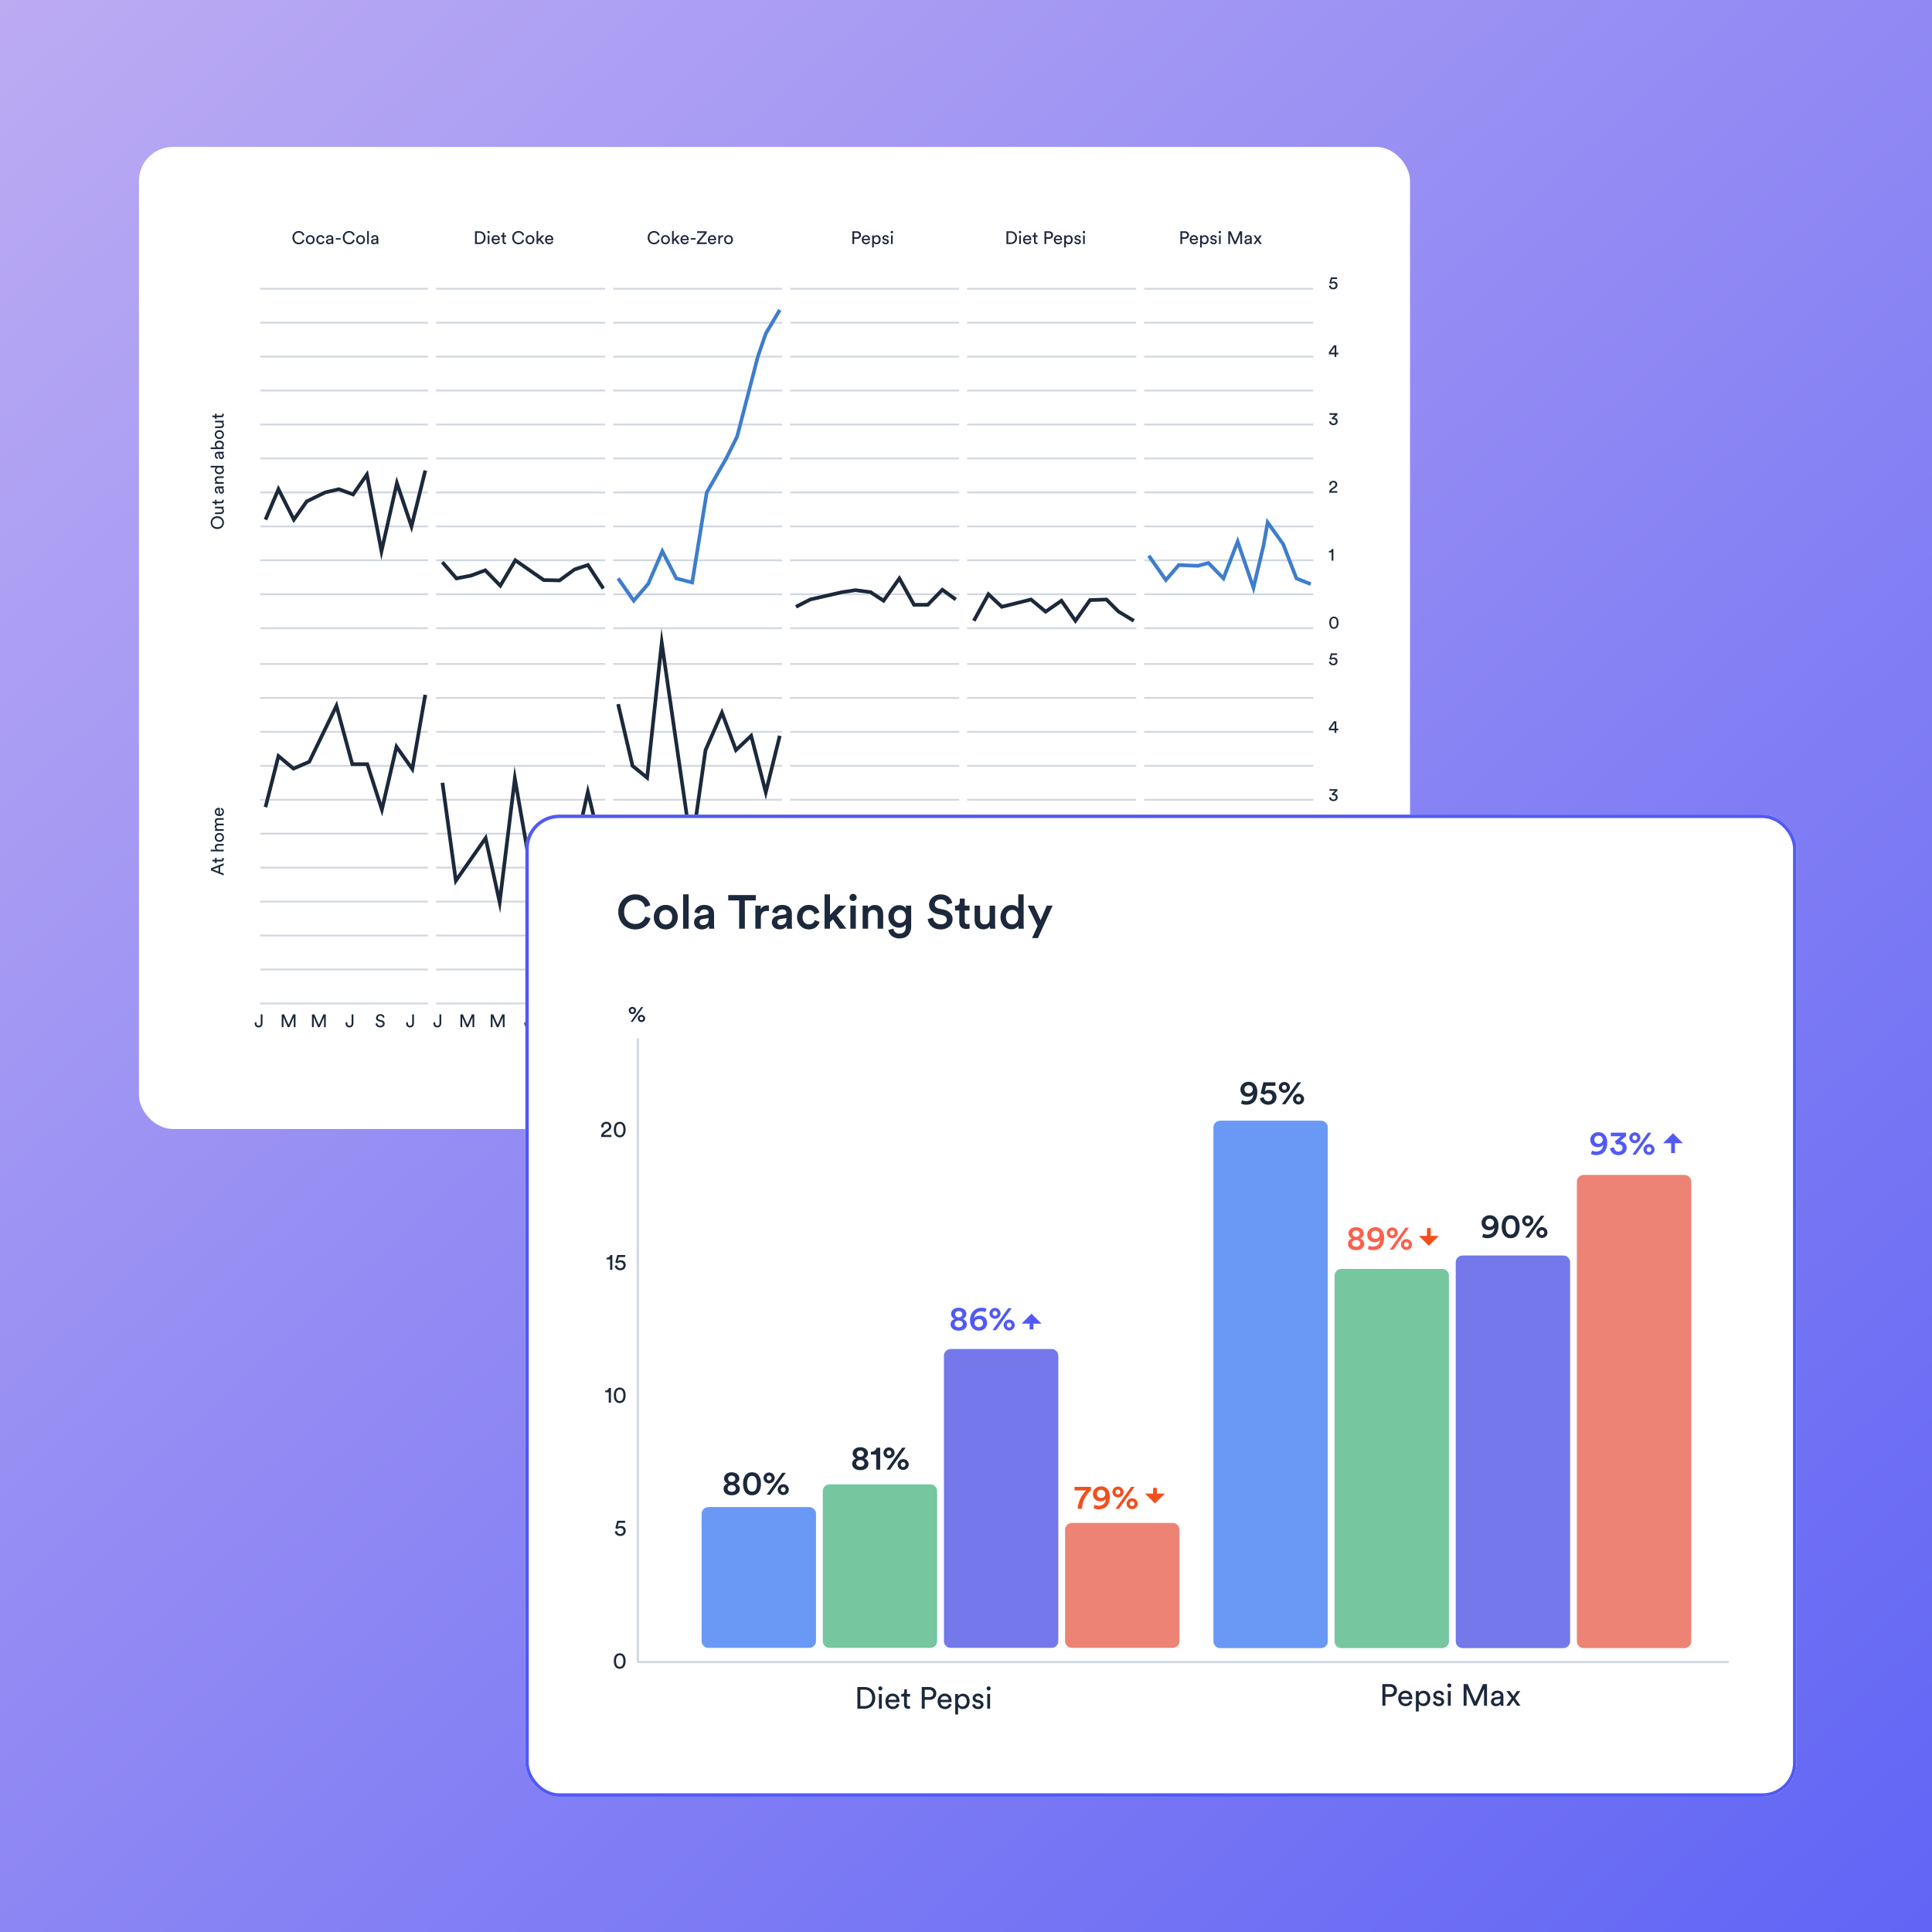 <svg width="570" height="570" viewBox="0 0 570 570" fill="none" xmlns="http://www.w3.org/2000/svg">
<rect width="570" height="570" fill="url(#paint0_linear_482_1955)"/>
<g filter="url(#filter0_d_482_1955)">
<rect x="41" y="42" width="375.002" height="289.741" rx="10" fill="white"/>
</g>
<path d="M387.461 205.639H76.771V206.176H387.461V205.639Z" fill="#D2D8E1"/>
<path d="M387.461 215.655H76.771V216.193H387.461V215.655Z" fill="#D2D8E1"/>
<path d="M387.461 225.675H76.771V226.212H387.461V225.675Z" fill="#D2D8E1"/>
<path d="M387.461 235.69H76.771V236.228H387.461V235.69Z" fill="#D2D8E1"/>
<path d="M387.461 245.694H76.771V246.232H387.461V245.694Z" fill="#D2D8E1"/>
<path d="M387.461 255.714H76.771V256.251H387.461V255.714Z" fill="#D2D8E1"/>
<path d="M387.461 265.729H76.771V266.267H387.461V265.729Z" fill="#D2D8E1"/>
<path d="M387.461 275.748H76.771V276.286H387.461V275.748Z" fill="#D2D8E1"/>
<path d="M387.461 285.764H76.771V286.301H387.461V285.764Z" fill="#D2D8E1"/>
<path d="M387.461 295.781H76.771V296.319H387.461V295.781Z" fill="#D2D8E1"/>
<path d="M387.461 195.623H76.771V196.161H387.461V195.623Z" fill="#D2D8E1"/>
<path d="M387.461 94.94H76.771V95.478H387.461V94.94Z" fill="#D2D8E1"/>
<path d="M387.461 104.943H76.771V105.481H387.461V104.943Z" fill="#D2D8E1"/>
<path d="M387.461 114.959H76.771V115.496H387.461V114.959Z" fill="#D2D8E1"/>
<path d="M387.461 124.979H76.771V125.517H387.461V124.979Z" fill="#D2D8E1"/>
<path d="M387.461 134.995H76.771V135.533H387.461V134.995Z" fill="#D2D8E1"/>
<path d="M387.461 145.011H76.771V145.548H387.461V145.011Z" fill="#D2D8E1"/>
<path d="M387.461 155.028H76.771V155.566H387.461V155.028Z" fill="#D2D8E1"/>
<path d="M387.461 165.034H76.771V165.572H387.461V165.034Z" fill="#D2D8E1"/>
<path d="M387.461 175.052H76.771V175.589H387.461V175.052Z" fill="#D2D8E1"/>
<path d="M387.461 185.067H76.771V185.605H387.461V185.067Z" fill="#D2D8E1"/>
<path d="M387.461 84.92H76.771V85.457H387.461V84.92Z" fill="#D2D8E1"/>
<path d="M66 255.254L64.949 255.663V257.33L66 257.728V258.286L62.235 256.788V256.188L66 254.691V255.254ZM62.777 256.502L64.465 257.144V255.848L62.777 256.502ZM62.639 253.657H63.446V253.105H63.897V253.657H65.225C65.458 253.657 65.575 253.562 65.575 253.302C65.575 253.238 65.565 253.148 65.554 253.105H65.979C65.995 253.148 66.027 253.275 66.027 253.445C66.027 253.88 65.761 254.156 65.299 254.156H63.897V254.645H63.446V254.507C63.446 254.231 63.276 254.114 63.053 254.114H62.639V253.657ZM64.497 250.675H66V251.174H62.156V250.675H63.743C63.472 250.489 63.371 250.192 63.371 249.9C63.371 249.289 63.812 248.986 64.38 248.986H66V249.486H64.465C64.11 249.486 63.823 249.634 63.823 250.08C63.823 250.463 64.12 250.664 64.497 250.675ZM65.634 247.072C65.634 246.647 65.315 246.275 64.72 246.275C64.131 246.275 63.812 246.647 63.812 247.072C63.812 247.496 64.131 247.868 64.72 247.868C65.315 247.868 65.634 247.496 65.634 247.072ZM63.366 247.072C63.366 246.307 63.945 245.765 64.72 245.765C65.501 245.765 66.08 246.307 66.08 247.072C66.08 247.836 65.501 248.378 64.72 248.378C63.945 248.378 63.366 247.836 63.366 247.072ZM66 244.634V245.128H63.446V244.65H63.786C63.504 244.491 63.371 244.172 63.371 243.875C63.371 243.556 63.526 243.248 63.855 243.11C63.488 242.908 63.371 242.579 63.371 242.255C63.371 241.809 63.674 241.374 64.343 241.374H66V241.867H64.396C64.062 241.867 63.812 242.032 63.812 242.409C63.812 242.76 64.088 242.999 64.455 242.999H66V243.498H64.396C64.067 243.498 63.812 243.657 63.812 244.039C63.812 244.395 64.078 244.634 64.46 244.634H66ZM64.46 240.235V238.838C64.094 238.849 63.807 239.088 63.807 239.539C63.807 239.958 64.131 240.213 64.46 240.235ZM65.124 238.764L65.272 238.334C65.724 238.477 66.08 238.886 66.08 239.481C66.08 240.166 65.581 240.766 64.715 240.766C63.913 240.766 63.366 240.187 63.366 239.544C63.366 238.758 63.908 238.318 64.704 238.318C64.768 238.318 64.832 238.323 64.864 238.328V240.25C65.32 240.24 65.639 239.911 65.639 239.481C65.639 239.066 65.411 238.859 65.124 238.764Z" fill="#1C283B"/>
<path d="M230.552 311.735L230.031 311.671C230.026 311.623 230.026 311.576 230.026 311.533C230.026 310.944 230.461 310.418 231.215 310.418C231.954 310.418 232.378 310.901 232.378 311.475C232.378 311.926 232.123 312.287 231.731 312.537L231.051 312.972C230.854 313.099 230.679 313.243 230.631 313.455H232.4V313.938H229.989C229.999 313.376 230.222 312.946 230.807 312.568L231.38 312.197C231.704 311.99 231.853 311.745 231.853 311.48C231.853 311.167 231.64 310.875 231.205 310.875C230.753 310.875 230.541 311.188 230.541 311.581C230.541 311.629 230.546 311.682 230.552 311.735ZM233.476 312.218C233.476 312.744 233.572 313.115 233.779 313.333C233.911 313.471 234.081 313.556 234.326 313.556C234.57 313.556 234.74 313.471 234.872 313.333C235.08 313.115 235.175 312.744 235.175 312.218C235.175 311.692 235.08 311.321 234.872 311.103C234.74 310.965 234.57 310.88 234.326 310.88C234.081 310.88 233.911 310.965 233.779 311.103C233.572 311.321 233.476 311.692 233.476 312.218ZM232.961 312.218C232.961 311.745 233.041 311.31 233.269 310.97C233.492 310.636 233.837 310.418 234.326 310.418C234.814 310.418 235.159 310.636 235.382 310.97C235.611 311.31 235.69 311.745 235.69 312.218C235.69 312.691 235.611 313.126 235.382 313.466C235.159 313.8 234.814 314.018 234.326 314.018C233.837 314.018 233.492 313.8 233.269 313.466C233.041 313.126 232.961 312.691 232.961 312.218ZM237.459 313.938H236.949V311.512H236.116V311.145C236.594 311.135 236.923 310.869 237.002 310.498H237.459V313.938ZM238.657 311.735L238.136 311.671C238.131 311.623 238.131 311.576 238.131 311.533C238.131 310.944 238.566 310.418 239.32 310.418C240.059 310.418 240.483 310.901 240.483 311.475C240.483 311.926 240.228 312.287 239.836 312.537L239.156 312.972C238.959 313.099 238.784 313.243 238.736 313.455H240.505V313.938H238.094C238.104 313.376 238.327 312.946 238.912 312.568L239.485 312.197C239.809 311.99 239.958 311.745 239.958 311.48C239.958 311.167 239.745 310.875 239.31 310.875C238.858 310.875 238.646 311.188 238.646 311.581C238.646 311.629 238.651 311.682 238.657 311.735Z" fill="#1C283B"/>
<path d="M324.423 300.132L323.955 300.297C323.913 300.026 323.684 299.654 323.159 299.654C322.734 299.654 322.431 299.93 322.431 300.281C322.431 300.552 322.596 300.759 322.915 300.828L323.477 300.95C324.104 301.088 324.454 301.481 324.454 302.007C324.454 302.591 323.955 303.122 323.153 303.122C322.245 303.122 321.815 302.538 321.746 302.001L322.245 301.842C322.283 302.261 322.58 302.649 323.148 302.649C323.669 302.649 323.923 302.378 323.923 302.049C323.923 301.778 323.738 301.545 323.361 301.465L322.824 301.348C322.288 301.231 321.906 300.881 321.906 300.318C321.906 299.729 322.453 299.198 323.148 299.198C323.998 299.198 324.338 299.723 324.423 300.132Z" fill="#1C283B"/>
<path d="M312.902 301.922V301.677L313.422 301.561V301.916C313.422 302.415 313.693 302.638 314.07 302.638C314.452 302.638 314.686 302.389 314.686 301.953V299.277H315.206V301.916C315.206 302.575 314.776 303.122 314.075 303.122C313.337 303.122 312.902 302.644 312.902 301.922Z" fill="#1C283B"/>
<path d="M307.07 303.042H306.555V300.111L305.27 303.042H304.792L303.518 300.111V303.042H303.002V299.277H303.709L305.036 302.341L306.374 299.277H307.07V303.042Z" fill="#1C283B"/>
<path d="M298.128 303.042H297.613V300.111L296.328 303.042H295.85L294.576 300.111V303.042H294.061V299.277H294.767L296.094 302.341L297.432 299.277H298.128V303.042Z" fill="#1C283B"/>
<path d="M286.087 301.922V301.677L286.607 301.561V301.916C286.607 302.415 286.878 302.638 287.255 302.638C287.638 302.638 287.871 302.389 287.871 301.953V299.277H288.392V301.916C288.392 302.575 287.962 303.122 287.261 303.122C286.523 303.122 286.087 302.644 286.087 301.922Z" fill="#1C283B"/>
<path d="M330.786 301.922V301.677L331.306 301.561V301.916C331.306 302.415 331.577 302.638 331.954 302.638C332.336 302.638 332.57 302.389 332.57 301.953V299.277H333.09V301.916C333.09 302.575 332.66 303.122 331.959 303.122C331.221 303.122 330.786 302.644 330.786 301.922Z" fill="#1C283B"/>
<path d="M377.159 300.132L376.692 300.297C376.649 300.026 376.421 299.654 375.895 299.654C375.47 299.654 375.168 299.93 375.168 300.281C375.168 300.552 375.332 300.759 375.651 300.828L376.214 300.95C376.84 301.088 377.191 301.481 377.191 302.007C377.191 302.591 376.692 303.122 375.89 303.122C374.982 303.122 374.552 302.538 374.483 302.001L374.982 301.842C375.019 302.261 375.316 302.649 375.885 302.649C376.405 302.649 376.66 302.378 376.66 302.049C376.66 301.778 376.474 301.545 376.097 301.465L375.561 301.348C375.024 301.231 374.642 300.881 374.642 300.318C374.642 299.729 375.189 299.198 375.885 299.198C376.734 299.198 377.074 299.723 377.159 300.132Z" fill="#1C283B"/>
<path d="M365.638 301.922V301.677L366.159 301.561V301.916C366.159 302.415 366.43 302.638 366.807 302.638C367.189 302.638 367.423 302.389 367.423 301.953V299.277H367.943V301.916C367.943 302.575 367.513 303.122 366.812 303.122C366.074 303.122 365.638 302.644 365.638 301.922Z" fill="#1C283B"/>
<path d="M359.806 303.042H359.291V300.111L358.006 303.042H357.528L356.254 300.111V303.042H355.739V299.277H356.445L357.773 302.341L359.111 299.277H359.806V303.042Z" fill="#1C283B"/>
<path d="M350.876 303.042H350.361V300.111L349.076 303.042H348.598L347.324 300.111V303.042H346.809V299.277H347.515L348.842 302.341L350.18 299.277H350.876V303.042Z" fill="#1C283B"/>
<path d="M338.823 301.922V301.677L339.344 301.561V301.916C339.344 302.415 339.615 302.638 339.992 302.638C340.374 302.638 340.608 302.389 340.608 301.953V299.277H341.128V301.916C341.128 302.575 340.698 303.122 339.997 303.122C339.259 303.122 338.823 302.644 338.823 301.922Z" fill="#1C283B"/>
<path d="M383.522 301.922V301.677L384.043 301.561V301.916C384.043 302.415 384.313 302.638 384.69 302.638C385.073 302.638 385.306 302.389 385.306 301.953V299.277H385.827V301.916C385.827 302.575 385.397 303.122 384.696 303.122C383.958 303.122 383.522 302.644 383.522 301.922Z" fill="#1C283B"/>
<path d="M297.464 71.538H298.234C298.93 71.538 299.514 71.071 299.514 70.126C299.514 69.175 298.94 68.697 298.245 68.697H297.464V71.538ZM298.25 72H296.944V68.235H298.261C299.217 68.235 300.05 68.888 300.05 70.126C300.05 71.358 299.206 72 298.25 72ZM301.185 72H300.691V69.446H301.185V72ZM300.579 68.48C300.579 68.278 300.738 68.118 300.935 68.118C301.137 68.118 301.296 68.278 301.296 68.48C301.296 68.676 301.137 68.835 300.935 68.835C300.738 68.835 300.579 68.676 300.579 68.48ZM302.353 70.46H303.75C303.739 70.094 303.5 69.807 303.049 69.807C302.629 69.807 302.375 70.131 302.353 70.46ZM303.824 71.124L304.254 71.272C304.111 71.724 303.702 72.08 303.107 72.08C302.422 72.08 301.822 71.581 301.822 70.715C301.822 69.913 302.401 69.366 303.044 69.366C303.83 69.366 304.27 69.908 304.27 70.704C304.27 70.768 304.265 70.832 304.26 70.864H302.337C302.348 71.32 302.677 71.639 303.107 71.639C303.522 71.639 303.729 71.411 303.824 71.124ZM305.566 68.639V69.446H306.118V69.897H305.566V71.225C305.566 71.458 305.661 71.575 305.922 71.575C305.985 71.575 306.076 71.565 306.118 71.554V71.979C306.076 71.995 305.948 72.027 305.778 72.027C305.343 72.027 305.067 71.761 305.067 71.299V69.897H304.578V69.446H304.716C304.992 69.446 305.109 69.276 305.109 69.053V68.639H305.566ZM308.67 69.993H309.424C309.876 69.993 310.152 69.743 310.152 69.356C310.152 68.957 309.876 68.703 309.424 68.703H308.67V69.993ZM309.52 70.46H308.67V72H308.15V68.235H309.52C310.215 68.235 310.683 68.718 310.683 69.35C310.683 69.987 310.215 70.46 309.52 70.46ZM311.433 70.46H312.83C312.819 70.094 312.58 69.807 312.129 69.807C311.709 69.807 311.454 70.131 311.433 70.46ZM312.904 71.124L313.334 71.272C313.191 71.724 312.782 72.08 312.187 72.08C311.502 72.08 310.902 71.581 310.902 70.715C310.902 69.913 311.481 69.366 312.124 69.366C312.909 69.366 313.35 69.908 313.35 70.704C313.35 70.768 313.345 70.832 313.34 70.864H311.417C311.428 71.32 311.757 71.639 312.187 71.639C312.601 71.639 312.809 71.411 312.904 71.124ZM314.47 73.009H313.976V69.446H314.459V69.844C314.597 69.589 314.9 69.388 315.314 69.388C316.079 69.388 316.488 69.977 316.488 70.72C316.488 71.48 316.047 72.069 315.298 72.069C314.905 72.069 314.608 71.883 314.47 71.655V73.009ZM315.978 70.72C315.978 70.21 315.691 69.828 315.224 69.828C314.767 69.828 314.465 70.21 314.465 70.72C314.465 71.246 314.767 71.623 315.224 71.623C315.686 71.623 315.978 71.246 315.978 70.72ZM316.927 71.336L317.378 71.177C317.41 71.442 317.612 71.655 317.973 71.655C318.255 71.655 318.409 71.496 318.409 71.315C318.409 71.156 318.292 71.034 318.079 70.986L317.644 70.89C317.246 70.805 317.007 70.534 317.007 70.173C317.007 69.738 317.416 69.366 317.915 69.366C318.616 69.366 318.833 69.823 318.886 70.051L318.446 70.216C318.425 70.083 318.318 69.791 317.915 69.791C317.66 69.791 317.49 69.956 317.49 70.131C317.49 70.285 317.586 70.396 317.782 70.439L318.196 70.529C318.658 70.63 318.902 70.911 318.902 71.288C318.902 71.65 318.6 72.08 317.968 72.08C317.267 72.08 316.97 71.628 316.927 71.336ZM320.039 72H319.545V69.446H320.039V72ZM319.434 68.48C319.434 68.278 319.593 68.118 319.79 68.118C319.991 68.118 320.151 68.278 320.151 68.48C320.151 68.676 319.991 68.835 319.79 68.835C319.593 68.835 319.434 68.676 319.434 68.48Z" fill="#1C283B"/>
<path d="M252.008 69.993H252.762C253.214 69.993 253.49 69.743 253.49 69.356C253.49 68.957 253.214 68.703 252.762 68.703H252.008V69.993ZM252.858 70.46H252.008V72H251.488V68.235H252.858C253.553 68.235 254.021 68.718 254.021 69.35C254.021 69.987 253.553 70.46 252.858 70.46ZM254.771 70.46H256.168C256.157 70.094 255.918 69.807 255.467 69.807C255.047 69.807 254.792 70.131 254.771 70.46ZM256.242 71.124L256.672 71.272C256.529 71.724 256.12 72.08 255.525 72.08C254.84 72.08 254.24 71.581 254.24 70.715C254.24 69.913 254.819 69.366 255.462 69.366C256.247 69.366 256.688 69.908 256.688 70.704C256.688 70.768 256.683 70.832 256.678 70.864H254.755C254.766 71.32 255.095 71.639 255.525 71.639C255.939 71.639 256.147 71.411 256.242 71.124ZM257.808 73.009H257.314V69.446H257.797V69.844C257.935 69.589 258.238 69.388 258.652 69.388C259.417 69.388 259.826 69.977 259.826 70.72C259.826 71.48 259.385 72.069 258.636 72.069C258.243 72.069 257.946 71.883 257.808 71.655V73.009ZM259.316 70.72C259.316 70.21 259.029 69.828 258.562 69.828C258.105 69.828 257.803 70.21 257.803 70.72C257.803 71.246 258.105 71.623 258.562 71.623C259.024 71.623 259.316 71.246 259.316 70.72ZM260.265 71.336L260.716 71.177C260.748 71.442 260.95 71.655 261.311 71.655C261.593 71.655 261.747 71.496 261.747 71.315C261.747 71.156 261.63 71.034 261.417 70.986L260.982 70.89C260.584 70.805 260.345 70.534 260.345 70.173C260.345 69.738 260.754 69.366 261.253 69.366C261.954 69.366 262.171 69.823 262.224 70.051L261.784 70.216C261.762 70.083 261.656 69.791 261.253 69.791C260.998 69.791 260.828 69.956 260.828 70.131C260.828 70.285 260.924 70.396 261.12 70.439L261.534 70.529C261.996 70.63 262.24 70.911 262.24 71.288C262.24 71.65 261.938 72.08 261.306 72.08C260.605 72.08 260.308 71.628 260.265 71.336ZM263.377 72H262.883V69.446H263.377V72ZM262.772 68.48C262.772 68.278 262.931 68.118 263.128 68.118C263.329 68.118 263.489 68.278 263.489 68.48C263.489 68.676 263.329 68.835 263.128 68.835C262.931 68.835 262.772 68.676 262.772 68.48Z" fill="#1C283B"/>
<path d="M192.949 72.08C191.977 72.08 191.08 71.373 191.08 70.115C191.08 68.856 192.015 68.156 192.949 68.156C193.809 68.156 194.415 68.623 194.606 69.35L194.123 69.52C193.979 68.952 193.565 68.633 192.949 68.633C192.264 68.633 191.611 69.133 191.611 70.115C191.611 71.097 192.264 71.602 192.949 71.602C193.592 71.602 193.995 71.214 194.149 70.699L194.611 70.869C194.409 71.575 193.815 72.08 192.949 72.08ZM196.332 71.634C196.757 71.634 197.128 71.315 197.128 70.72C197.128 70.131 196.757 69.812 196.332 69.812C195.907 69.812 195.535 70.131 195.535 70.72C195.535 71.315 195.907 71.634 196.332 71.634ZM196.332 69.366C197.096 69.366 197.638 69.945 197.638 70.72C197.638 71.501 197.096 72.08 196.332 72.08C195.567 72.08 195.026 71.501 195.026 70.72C195.026 69.945 195.567 69.366 196.332 69.366ZM200.564 69.446L199.476 70.524L200.586 72H199.959L199.125 70.874L198.77 71.23V72H198.276V68.156H198.77V70.577L199.874 69.446H200.564ZM201.292 70.46H202.688C202.678 70.094 202.439 69.807 201.987 69.807C201.568 69.807 201.313 70.131 201.292 70.46ZM202.763 71.124L203.193 71.272C203.049 71.724 202.641 72.08 202.046 72.08C201.361 72.08 200.761 71.581 200.761 70.715C200.761 69.913 201.34 69.366 201.982 69.366C202.768 69.366 203.209 69.908 203.209 70.704C203.209 70.768 203.203 70.832 203.198 70.864H201.276C201.286 71.32 201.616 71.639 202.046 71.639C202.46 71.639 202.667 71.411 202.763 71.124ZM205.226 70.694H203.787V70.258H205.226V70.694ZM208.508 72H205.604V71.48L207.85 68.718H205.657V68.235H208.482V68.74L206.225 71.511H208.508V72ZM209.376 70.46H210.773C210.762 70.094 210.523 69.807 210.072 69.807C209.652 69.807 209.397 70.131 209.376 70.46ZM210.847 71.124L211.277 71.272C211.134 71.724 210.725 72.08 210.13 72.08C209.445 72.08 208.845 71.581 208.845 70.715C208.845 69.913 209.424 69.366 210.066 69.366C210.852 69.366 211.293 69.908 211.293 70.704C211.293 70.768 211.288 70.832 211.282 70.864H209.36C209.371 71.32 209.7 71.639 210.13 71.639C210.544 71.639 210.751 71.411 210.847 71.124ZM213.337 69.419V69.95C213.262 69.94 213.188 69.934 213.119 69.934C212.699 69.934 212.418 70.157 212.418 70.72V72H211.919V69.446H212.407V69.892C212.593 69.499 212.912 69.403 213.172 69.403C213.241 69.403 213.31 69.414 213.337 69.419ZM214.938 71.634C215.362 71.634 215.734 71.315 215.734 70.72C215.734 70.131 215.362 69.812 214.938 69.812C214.513 69.812 214.141 70.131 214.141 70.72C214.141 71.315 214.513 71.634 214.938 71.634ZM214.938 69.366C215.702 69.366 216.244 69.945 216.244 70.72C216.244 71.501 215.702 72.08 214.938 72.08C214.173 72.08 213.631 71.501 213.631 70.72C213.631 69.945 214.173 69.366 214.938 69.366Z" fill="#1C283B"/>
<path d="M140.671 71.538H141.441C142.137 71.538 142.721 71.071 142.721 70.126C142.721 69.175 142.147 68.697 141.452 68.697H140.671V71.538ZM141.457 72H140.151V68.235H141.468C142.424 68.235 143.257 68.888 143.257 70.126C143.257 71.358 142.413 72 141.457 72ZM144.392 72H143.898V69.446H144.392V72ZM143.786 68.48C143.786 68.278 143.946 68.118 144.142 68.118C144.344 68.118 144.503 68.278 144.503 68.48C144.503 68.676 144.344 68.835 144.142 68.835C143.946 68.835 143.786 68.676 143.786 68.48ZM145.56 70.46H146.957C146.946 70.094 146.707 69.807 146.256 69.807C145.836 69.807 145.582 70.131 145.56 70.46ZM147.031 71.124L147.461 71.272C147.318 71.724 146.909 72.08 146.314 72.08C145.629 72.08 145.029 71.581 145.029 70.715C145.029 69.913 145.608 69.366 146.251 69.366C147.037 69.366 147.477 69.908 147.477 70.704C147.477 70.768 147.472 70.832 147.467 70.864H145.544C145.555 71.32 145.884 71.639 146.314 71.639C146.729 71.639 146.936 71.411 147.031 71.124ZM148.773 68.639V69.446H149.325V69.897H148.773V71.225C148.773 71.458 148.868 71.575 149.129 71.575C149.192 71.575 149.283 71.565 149.325 71.554V71.979C149.283 71.995 149.155 72.027 148.985 72.027C148.55 72.027 148.274 71.761 148.274 71.299V69.897H147.785V69.446H147.923C148.199 69.446 148.316 69.276 148.316 69.053V68.639H148.773ZM152.982 72.08C152.01 72.08 151.113 71.373 151.113 70.115C151.113 68.856 152.047 68.156 152.982 68.156C153.842 68.156 154.447 68.623 154.638 69.35L154.155 69.52C154.012 68.952 153.598 68.633 152.982 68.633C152.297 68.633 151.644 69.133 151.644 70.115C151.644 71.097 152.297 71.602 152.982 71.602C153.624 71.602 154.028 71.214 154.182 70.699L154.644 70.869C154.442 71.575 153.847 72.08 152.982 72.08ZM156.364 71.634C156.789 71.634 157.161 71.315 157.161 70.72C157.161 70.131 156.789 69.812 156.364 69.812C155.94 69.812 155.568 70.131 155.568 70.72C155.568 71.315 155.94 71.634 156.364 71.634ZM156.364 69.366C157.129 69.366 157.671 69.945 157.671 70.72C157.671 71.501 157.129 72.08 156.364 72.08C155.6 72.08 155.058 71.501 155.058 70.72C155.058 69.945 155.6 69.366 156.364 69.366ZM160.597 69.446L159.508 70.524L160.618 72H159.992L159.158 70.874L158.802 71.23V72H158.308V68.156H158.802V70.577L159.907 69.446H160.597ZM161.324 70.46H162.721C162.71 70.094 162.471 69.807 162.02 69.807C161.601 69.807 161.346 70.131 161.324 70.46ZM162.795 71.124L163.225 71.272C163.082 71.724 162.673 72.08 162.078 72.08C161.393 72.08 160.793 71.581 160.793 70.715C160.793 69.913 161.372 69.366 162.015 69.366C162.801 69.366 163.241 69.908 163.241 70.704C163.241 70.768 163.236 70.832 163.231 70.864H161.309C161.319 71.32 161.648 71.639 162.078 71.639C162.493 71.639 162.7 71.411 162.795 71.124Z" fill="#1C283B"/>
<path d="M88.147 72.08C87.176 72.08 86.278 71.373 86.278 70.115C86.278 68.856 87.213 68.156 88.147 68.156C89.008 68.156 89.613 68.623 89.804 69.35L89.321 69.52C89.177 68.952 88.763 68.633 88.147 68.633C87.462 68.633 86.809 69.133 86.809 70.115C86.809 71.097 87.462 71.602 88.147 71.602C88.79 71.602 89.193 71.214 89.347 70.699L89.809 70.869C89.608 71.575 89.013 72.08 88.147 72.08ZM91.53 71.634C91.955 71.634 92.327 71.315 92.327 70.72C92.327 70.131 91.955 69.812 91.53 69.812C91.105 69.812 90.734 70.131 90.734 70.72C90.734 71.315 91.105 71.634 91.53 71.634ZM91.53 69.366C92.295 69.366 92.836 69.945 92.836 70.72C92.836 71.501 92.295 72.08 91.53 72.08C90.766 72.08 90.224 71.501 90.224 70.72C90.224 69.945 90.766 69.366 91.53 69.366ZM94.589 69.828C94.186 69.828 93.814 70.126 93.814 70.72C93.814 71.304 94.18 71.618 94.594 71.618C95.072 71.618 95.248 71.294 95.306 71.092L95.747 71.283C95.624 71.65 95.258 72.08 94.594 72.08C93.851 72.08 93.304 71.496 93.304 70.72C93.304 69.924 93.862 69.366 94.589 69.366C95.269 69.366 95.619 69.791 95.725 70.179L95.274 70.37C95.21 70.12 95.025 69.828 94.589 69.828ZM96.166 71.315C96.166 70.858 96.501 70.603 96.942 70.54L97.632 70.439C97.786 70.418 97.829 70.338 97.829 70.248C97.829 69.998 97.664 69.791 97.276 69.791C96.926 69.791 96.729 70.009 96.698 70.306L96.22 70.195C96.273 69.706 96.713 69.366 97.266 69.366C98.03 69.366 98.328 69.802 98.328 70.301V71.581C98.328 71.803 98.349 71.936 98.359 72H97.871C97.86 71.936 97.844 71.841 97.844 71.655C97.733 71.835 97.478 72.08 97.021 72.08C96.501 72.08 96.166 71.719 96.166 71.315ZM97.09 71.66C97.499 71.66 97.829 71.464 97.829 70.906V70.789L97.048 70.906C96.835 70.938 96.676 71.06 96.676 71.288C96.676 71.48 96.835 71.66 97.09 71.66ZM100.507 70.694H99.068V70.258H100.507V70.694ZM102.994 72.08C102.022 72.08 101.124 71.373 101.124 70.115C101.124 68.856 102.059 68.156 102.994 68.156C103.854 68.156 104.459 68.623 104.65 69.35L104.167 69.52C104.024 68.952 103.61 68.633 102.994 68.633C102.309 68.633 101.655 69.133 101.655 70.115C101.655 71.097 102.309 71.602 102.994 71.602C103.636 71.602 104.04 71.214 104.194 70.699L104.656 70.869C104.454 71.575 103.859 72.08 102.994 72.08ZM106.376 71.634C106.801 71.634 107.173 71.315 107.173 70.72C107.173 70.131 106.801 69.812 106.376 69.812C105.952 69.812 105.58 70.131 105.58 70.72C105.58 71.315 105.952 71.634 106.376 71.634ZM106.376 69.366C107.141 69.366 107.683 69.945 107.683 70.72C107.683 71.501 107.141 72.08 106.376 72.08C105.612 72.08 105.07 71.501 105.07 70.72C105.07 69.945 105.612 69.366 106.376 69.366ZM108.819 72H108.32V68.156H108.819V72ZM109.457 71.315C109.457 70.858 109.792 70.603 110.232 70.54L110.923 70.439C111.077 70.418 111.119 70.338 111.119 70.248C111.119 69.998 110.954 69.791 110.567 69.791C110.216 69.791 110.02 70.009 109.988 70.306L109.51 70.195C109.563 69.706 110.004 69.366 110.556 69.366C111.321 69.366 111.618 69.802 111.618 70.301V71.581C111.618 71.803 111.639 71.936 111.65 72H111.162C111.151 71.936 111.135 71.841 111.135 71.655C111.023 71.835 110.769 72.08 110.312 72.08C109.792 72.08 109.457 71.719 109.457 71.315ZM110.381 71.66C110.79 71.66 111.119 71.464 111.119 70.906V70.789L110.338 70.906C110.126 70.938 109.967 71.06 109.967 71.288C109.967 71.48 110.126 71.66 110.381 71.66Z" fill="#1C283B"/>
<path d="M348.771 69.993H349.525C349.976 69.993 350.252 69.743 350.252 69.356C350.252 68.957 349.976 68.703 349.525 68.703H348.771V69.993ZM349.621 70.46H348.771V72H348.251V68.235H349.621C350.316 68.235 350.783 68.718 350.783 69.35C350.783 69.987 350.316 70.46 349.621 70.46ZM351.534 70.46H352.93C352.92 70.094 352.681 69.807 352.23 69.807C351.81 69.807 351.555 70.131 351.534 70.46ZM353.005 71.124L353.435 71.272C353.292 71.724 352.883 72.08 352.288 72.08C351.603 72.08 351.003 71.581 351.003 70.715C351.003 69.913 351.582 69.366 352.224 69.366C353.01 69.366 353.451 69.908 353.451 70.704C353.451 70.768 353.446 70.832 353.44 70.864H351.518C351.529 71.32 351.858 71.639 352.288 71.639C352.702 71.639 352.909 71.411 353.005 71.124ZM354.571 73.009H354.077V69.446H354.56V69.844C354.698 69.589 355.001 69.388 355.415 69.388C356.179 69.388 356.588 69.977 356.588 70.72C356.588 71.48 356.148 72.069 355.399 72.069C355.006 72.069 354.709 71.883 354.571 71.655V73.009ZM356.079 70.72C356.079 70.21 355.792 69.828 355.325 69.828C354.868 69.828 354.565 70.21 354.565 70.72C354.565 71.246 354.868 71.623 355.325 71.623C355.787 71.623 356.079 71.246 356.079 70.72ZM357.028 71.336L357.479 71.177C357.511 71.442 357.713 71.655 358.074 71.655C358.355 71.655 358.509 71.496 358.509 71.315C358.509 71.156 358.392 71.034 358.18 70.986L357.745 70.89C357.346 70.805 357.107 70.534 357.107 70.173C357.107 69.738 357.516 69.366 358.015 69.366C358.716 69.366 358.934 69.823 358.987 70.051L358.546 70.216C358.525 70.083 358.419 69.791 358.015 69.791C357.761 69.791 357.591 69.956 357.591 70.131C357.591 70.285 357.686 70.396 357.883 70.439L358.297 70.529C358.759 70.63 359.003 70.911 359.003 71.288C359.003 71.65 358.7 72.08 358.069 72.08C357.368 72.08 357.07 71.628 357.028 71.336ZM360.14 72H359.646V69.446H360.14V72ZM359.535 68.48C359.535 68.278 359.694 68.118 359.89 68.118C360.092 68.118 360.251 68.278 360.251 68.48C360.251 68.676 360.092 68.835 359.89 68.835C359.694 68.835 359.535 68.676 359.535 68.48ZM366.454 72H365.939V69.069L364.654 72H364.176L362.901 69.069V72H362.386V68.235H363.093L364.42 71.299L365.758 68.235H366.454V72ZM367.146 71.315C367.146 70.858 367.48 70.603 367.921 70.54L368.611 70.439C368.765 70.418 368.808 70.338 368.808 70.248C368.808 69.998 368.643 69.791 368.255 69.791C367.905 69.791 367.708 70.009 367.677 70.306L367.199 70.195C367.252 69.706 367.692 69.366 368.245 69.366C369.009 69.366 369.307 69.802 369.307 70.301V71.581C369.307 71.803 369.328 71.936 369.339 72H368.85C368.839 71.936 368.823 71.841 368.823 71.655C368.712 71.835 368.457 72.08 368 72.08C367.48 72.08 367.146 71.719 367.146 71.315ZM368.069 71.66C368.478 71.66 368.808 71.464 368.808 70.906V70.789L368.027 70.906C367.815 70.938 367.655 71.06 367.655 71.288C367.655 71.48 367.815 71.66 368.069 71.66ZM369.787 72L370.737 70.699L369.819 69.446H370.424L371.051 70.343L371.667 69.446H372.256L371.348 70.699C371.502 70.906 372.134 71.793 372.288 72H371.688L371.029 71.06L370.382 72H369.787Z" fill="#1C283B"/>
<path d="M392.065 215.459V214.859L393.541 212.793H394.258V214.976H394.847V215.459H394.258V216.234H393.754V215.459H392.065ZM393.754 214.976V213.293L392.543 214.976H393.754Z" fill="#1C283B"/>
<path d="M393.127 234.672L392.872 234.242L393.886 233.308H392.24V232.83H394.577V233.297L393.594 234.205C394.099 234.205 394.656 234.545 394.656 235.251C394.656 235.83 394.21 236.355 393.408 236.355C392.612 236.355 392.161 235.835 392.129 235.272L392.638 235.155C392.66 235.612 392.989 235.899 393.403 235.899C393.876 235.899 394.131 235.607 394.131 235.262C394.131 234.81 393.769 234.619 393.43 234.619C393.323 234.619 393.217 234.64 393.127 234.672Z" fill="#1C283B"/>
<path d="M392.707 254.085L392.187 254.022C392.182 253.974 392.182 253.926 392.182 253.884C392.182 253.294 392.617 252.769 393.371 252.769C394.109 252.769 394.534 253.252 394.534 253.825C394.534 254.277 394.279 254.638 393.886 254.887L393.207 255.323C393.01 255.45 392.835 255.593 392.787 255.806H394.555V256.289H392.145C392.155 255.726 392.378 255.296 392.962 254.919L393.536 254.547C393.86 254.34 394.008 254.096 394.008 253.831C394.008 253.517 393.796 253.225 393.361 253.225C392.909 253.225 392.697 253.538 392.697 253.931C392.697 253.979 392.702 254.032 392.707 254.085Z" fill="#1C283B"/>
<path d="M393.382 276.325H392.872V273.899H392.038V273.532C392.516 273.522 392.846 273.256 392.925 272.884H393.382V276.325Z" fill="#1C283B"/>
<path d="M392.692 294.638C392.692 295.164 392.787 295.535 392.994 295.753C393.127 295.891 393.297 295.976 393.541 295.976C393.785 295.976 393.955 295.891 394.088 295.753C394.295 295.535 394.391 295.164 394.391 294.638C394.391 294.112 394.295 293.741 394.088 293.523C393.955 293.385 393.785 293.3 393.541 293.3C393.297 293.3 393.127 293.385 392.994 293.523C392.787 293.741 392.692 294.112 392.692 294.638ZM392.176 294.638C392.176 294.165 392.256 293.73 392.484 293.39C392.707 293.056 393.053 292.838 393.541 292.838C394.03 292.838 394.375 293.056 394.598 293.39C394.826 293.73 394.906 294.165 394.906 294.638C394.906 295.111 394.826 295.546 394.598 295.886C394.375 296.22 394.03 296.438 393.541 296.438C393.053 296.438 392.707 296.22 392.484 295.886C392.256 295.546 392.176 295.111 392.176 294.638Z" fill="#1C283B"/>
<path d="M392.076 195.267L392.575 195.118C392.607 195.543 392.92 195.829 393.35 195.829C393.759 195.829 394.088 195.559 394.088 195.134C394.088 194.661 393.743 194.422 393.345 194.422C393.1 194.422 392.867 194.518 392.718 194.672C392.538 194.603 392.384 194.534 392.208 194.47L392.654 192.76H394.47V193.238H392.999L392.745 194.226C392.899 194.056 393.175 193.971 393.446 193.971C394.12 193.971 394.614 194.401 394.614 195.113C394.614 195.76 394.115 196.286 393.35 196.286C392.617 196.286 392.123 195.808 392.076 195.267Z" fill="#1C283B"/>
<path d="M392.065 104.538V103.938L393.541 101.873H394.258V104.055H394.847V104.538H394.258V105.313H393.754V104.538H392.065ZM393.754 104.055V102.372L392.543 104.055H393.754Z" fill="#1C283B"/>
<path d="M393.127 123.748L392.872 123.318L393.886 122.384H392.24V121.906H394.577V122.373L393.594 123.281C394.099 123.281 394.656 123.621 394.656 124.327C394.656 124.906 394.21 125.432 393.408 125.432C392.612 125.432 392.161 124.911 392.129 124.348L392.638 124.232C392.66 124.688 392.989 124.975 393.403 124.975C393.876 124.975 394.131 124.683 394.131 124.338C394.131 123.886 393.769 123.695 393.43 123.695C393.323 123.695 393.217 123.717 393.127 123.748Z" fill="#1C283B"/>
<path d="M392.707 143.166L392.187 143.103C392.182 143.055 392.182 143.007 392.182 142.965C392.182 142.375 392.617 141.85 393.371 141.85C394.109 141.85 394.534 142.333 394.534 142.906C394.534 143.358 394.279 143.719 393.886 143.968L393.207 144.404C393.01 144.531 392.835 144.675 392.787 144.887H394.555V145.37H392.145C392.155 144.807 392.378 144.377 392.962 144L393.536 143.628C393.86 143.421 394.008 143.177 394.008 142.912C394.008 142.598 393.796 142.306 393.361 142.306C392.909 142.306 392.697 142.62 392.697 143.012C392.697 143.06 392.702 143.113 392.707 143.166Z" fill="#1C283B"/>
<path d="M393.382 165.404H392.872V162.978H392.038V162.611C392.516 162.601 392.846 162.335 392.925 161.963H393.382V165.404Z" fill="#1C283B"/>
<path d="M392.692 183.717C392.692 184.243 392.787 184.614 392.994 184.832C393.127 184.97 393.297 185.055 393.541 185.055C393.785 185.055 393.955 184.97 394.088 184.832C394.295 184.614 394.391 184.243 394.391 183.717C394.391 183.191 394.295 182.82 394.088 182.602C393.955 182.464 393.785 182.379 393.541 182.379C393.297 182.379 393.127 182.464 392.994 182.602C392.787 182.82 392.692 183.191 392.692 183.717ZM392.176 183.717C392.176 183.244 392.256 182.809 392.484 182.469C392.707 182.135 393.053 181.917 393.541 181.917C394.03 181.917 394.375 182.135 394.598 182.469C394.826 182.809 394.906 183.244 394.906 183.717C394.906 184.19 394.826 184.625 394.598 184.965C394.375 185.299 394.03 185.517 393.541 185.517C393.053 185.517 392.707 185.299 392.484 184.965C392.256 184.625 392.176 184.19 392.176 183.717Z" fill="#1C283B"/>
<path d="M392.076 84.345L392.575 84.196C392.607 84.621 392.92 84.908 393.35 84.908C393.759 84.908 394.088 84.637 394.088 84.212C394.088 83.739 393.743 83.5 393.345 83.5C393.1 83.5 392.867 83.596 392.718 83.75C392.538 83.681 392.384 83.612 392.208 83.548L392.654 81.838H394.47V82.316H392.999L392.745 83.304C392.899 83.134 393.175 83.049 393.446 83.049C394.12 83.049 394.614 83.479 394.614 84.191C394.614 84.839 394.115 85.364 393.35 85.364C392.617 85.364 392.123 84.886 392.076 84.345Z" fill="#1C283B"/>
<path d="M64.115 155.551C65.097 155.551 65.602 154.893 65.602 154.192C65.602 153.491 65.097 152.832 64.115 152.832C63.133 152.832 62.633 153.491 62.633 154.192C62.633 154.893 63.133 155.551 64.115 155.551ZM64.115 156.082C62.856 156.082 62.156 155.137 62.156 154.192C62.156 153.246 62.856 152.301 64.115 152.301C65.373 152.301 66.08 153.246 66.08 154.192C66.08 155.137 65.373 156.082 64.115 156.082ZM65.692 149.962C65.957 150.1 66.08 150.418 66.08 150.716C66.08 151.31 65.634 151.671 65.055 151.671H63.446V151.172H64.981C65.331 151.172 65.639 151.013 65.639 150.594C65.639 150.19 65.373 149.988 64.986 149.988H63.446V149.489H65.527C65.729 149.489 65.91 149.473 66 149.462V149.94C65.942 149.951 65.798 149.962 65.692 149.962ZM62.639 147.983H63.446V147.431H63.897V147.983H65.225C65.458 147.983 65.575 147.888 65.575 147.627C65.575 147.564 65.565 147.473 65.554 147.431H65.979C65.995 147.473 66.027 147.601 66.027 147.771C66.027 148.206 65.761 148.482 65.299 148.482H63.897V148.971H63.446V148.833C63.446 148.557 63.276 148.44 63.053 148.44H62.639V147.983ZM65.315 145.67C64.858 145.67 64.603 145.335 64.54 144.895L64.439 144.204C64.418 144.05 64.338 144.008 64.248 144.008C63.998 144.008 63.791 144.173 63.791 144.56C63.791 144.911 64.009 145.107 64.306 145.139L64.195 145.617C63.706 145.564 63.366 145.123 63.366 144.571C63.366 143.806 63.802 143.509 64.301 143.509H65.581C65.803 143.509 65.936 143.488 66 143.477V143.965C65.936 143.976 65.841 143.992 65.655 143.992C65.835 144.104 66.08 144.358 66.08 144.815C66.08 145.335 65.719 145.67 65.315 145.67ZM65.66 144.746C65.66 144.337 65.464 144.008 64.906 144.008H64.789L64.906 144.788C64.938 145.001 65.06 145.16 65.288 145.16C65.48 145.16 65.66 145.001 65.66 144.746ZM64.524 142.221H66V142.721H63.446V142.232H63.812C63.494 142.046 63.371 141.744 63.371 141.446C63.371 140.836 63.812 140.533 64.38 140.533H66V141.032H64.465C64.11 141.032 63.823 141.181 63.823 141.627C63.823 142.02 64.136 142.221 64.524 142.221ZM64.715 139.409C65.241 139.409 65.628 139.138 65.628 138.661C65.628 138.204 65.23 137.922 64.704 137.922C64.179 137.922 63.818 138.199 63.818 138.655C63.818 139.112 64.189 139.409 64.715 139.409ZM65.655 137.917H65.612C65.857 138.039 66.069 138.31 66.069 138.708C66.069 139.457 65.474 139.919 64.715 139.919C63.993 139.919 63.377 139.431 63.377 138.708C63.377 138.257 63.6 138.013 63.807 137.928H62.156V137.434H65.527C65.772 137.434 65.957 137.413 66 137.407V137.891C65.942 137.901 65.809 137.917 65.655 137.917ZM65.315 135.454C64.858 135.454 64.603 135.12 64.54 134.679L64.439 133.989C64.418 133.835 64.338 133.792 64.248 133.792C63.998 133.792 63.791 133.957 63.791 134.345C63.791 134.695 64.009 134.892 64.306 134.923L64.195 135.401C63.706 135.348 63.366 134.907 63.366 134.355C63.366 133.591 63.802 133.293 64.301 133.293H65.581C65.803 133.293 65.936 133.272 66 133.261V133.75C65.936 133.761 65.841 133.776 65.655 133.776C65.835 133.888 66.08 134.143 66.08 134.6C66.08 135.12 65.719 135.454 65.315 135.454ZM65.66 134.53C65.66 134.122 65.464 133.792 64.906 133.792H64.789L64.906 134.573C64.938 134.785 65.06 134.945 65.288 134.945C65.48 134.945 65.66 134.785 65.66 134.53ZM66 132.011V132.505H62.156V132.011H63.807C63.579 131.889 63.371 131.592 63.371 131.167C63.371 130.392 63.966 129.993 64.71 129.993C65.469 129.993 66.069 130.424 66.069 131.183C66.069 131.56 65.904 131.852 65.628 132.011H66ZM64.71 130.503C64.157 130.503 63.812 130.795 63.812 131.257C63.812 131.698 64.157 132.017 64.71 132.017C65.262 132.017 65.623 131.698 65.623 131.257C65.623 130.801 65.262 130.503 64.71 130.503ZM65.634 128.216C65.634 127.791 65.315 127.419 64.72 127.419C64.131 127.419 63.812 127.791 63.812 128.216C63.812 128.641 64.131 129.012 64.72 129.012C65.315 129.012 65.634 128.641 65.634 128.216ZM63.366 128.216C63.366 127.451 63.945 126.91 64.72 126.91C65.501 126.91 66.08 127.451 66.08 128.216C66.08 128.981 65.501 129.522 64.72 129.522C63.945 129.522 63.366 128.981 63.366 128.216ZM65.692 124.589C65.957 124.727 66.08 125.045 66.08 125.343C66.08 125.937 65.634 126.299 65.055 126.299H63.446V125.799H64.981C65.331 125.799 65.639 125.64 65.639 125.221C65.639 124.817 65.373 124.615 64.986 124.615H63.446V124.116H65.527C65.729 124.116 65.91 124.1 66 124.09V124.568C65.942 124.578 65.798 124.589 65.692 124.589ZM62.639 122.61H63.446V122.058H63.897V122.61H65.225C65.458 122.61 65.575 122.515 65.575 122.255C65.575 122.191 65.565 122.101 65.554 122.058H65.979C65.995 122.101 66.027 122.228 66.027 122.398C66.027 122.833 65.761 123.109 65.299 123.109H63.897V123.598H63.446V123.46C63.446 123.184 63.276 123.067 63.053 123.067H62.639V122.61Z" fill="#1C283B"/>
<path d="M285.359 76.357H283.001V312.2H285.359V76.357Z" fill="white"/>
<path d="M233.124 76.357H230.766V309.744H233.124V76.357Z" fill="white"/>
<path d="M180.901 76.357H178.543V312.2H180.901V76.357Z" fill="white"/>
<path d="M128.664 76.357H126.307V312.2H128.664V76.357Z" fill="white"/>
<path d="M337.583 76.357H335.225V312.2H337.583V76.357Z" fill="white"/>
<path d="M112.759 240.884L107.97 225.993H103.523L99.126 209.757L91.649 225.15L86.494 227.397L82.463 224.026L78.847 238.27L77.809 238.001L81.84 222.096L86.677 226.139L90.855 224.319L99.406 206.691L104.342 224.918H108.752L112.588 236.828L116.717 219.017L121.334 225.516L124.938 204.896L126.001 205.079L121.957 228.265L117.23 221.607L112.759 240.884Z" fill="#1C283B"/>
<path d="M147.567 269.452L143.01 248.6L134.141 261.28L130 231.021L131.075 230.874L134.838 258.397L143.535 245.949L147.261 263.014L151.806 226L156.545 253.242L160.955 248.148L165.084 255.282L169.079 250.615L173.416 231.241L178.265 251.458L177.215 251.715L173.452 236.029L170.081 251.116L164.913 257.151L160.784 250.004L155.873 255.673L151.989 233.378L147.567 269.452Z" fill="#1C283B"/>
<path d="M204.037 254.064L195.315 193.924L191.357 230.511L186.128 226.248L181.84 207.863L182.891 207.618L187.105 225.637L190.489 228.41L195.156 185.3L204.025 246.465L207.628 221.142L213.04 208.816L217.352 220.348L221.909 216.06L225.916 231.562L229.532 216.939L230.582 217.208L225.94 235.972L221.322 218.1L216.912 222.241L212.954 211.686L208.679 221.447L204.037 254.064Z" fill="#1C283B"/>
<path d="M235.09 179.509L234.589 178.544L238.902 176.345L248.235 174.195L252.425 173.572L257.055 174.195L260.548 176.492L265.41 169.639L269.979 177.884H273.497L277.968 173.291L282.305 176.431L281.67 177.31L278.091 174.708L273.949 178.972H269.344L265.288 171.667L260.817 177.97L256.664 175.234L252.425 174.659L248.442 175.258L239.219 177.384L235.09 179.509Z" fill="#1C283B"/>
<path d="M317.28 184.093L313.016 177.985L308.46 181.136L304.038 177.459L295.413 179.621L291.748 176.201L287.778 183.421L286.837 182.895L291.479 174.454L295.718 178.424L304.319 176.287L308.521 179.78L313.285 176.482L317.28 182.211L321.299 176.519L326.649 176.323L330.363 180.037L334.785 182.688L334.235 183.616L329.642 180.843L326.222 177.423L321.873 177.581L317.28 184.093Z" fill="#1C283B"/>
<path d="M269.087 290.456L264.971 278.521L260.756 288.856L256.371 285.692L251.961 289.405L247.575 280.94L243.312 285.777L238.963 285.007L235.188 288.208L234.492 287.377L238.645 283.847L242.909 284.604L247.807 279.034L252.303 287.707L256.322 284.323L260.28 287.17L265.044 275.442L269.82 289.259L273.131 288.807L277.944 283.578L282.72 285.13L282.378 286.156L278.274 284.824L273.668 289.833L269.087 290.456Z" fill="#1C283B"/>
<path d="M386.471 279.193L382.134 277.361L377.785 254.675L374.45 245.574L370.101 274.465L365.423 258.829L361.208 275.467L356.004 263.434L348.345 260.27L344.045 271.521L338.462 260.881L339.415 260.38L343.886 268.895L347.722 258.841L356.823 262.604L360.939 272.12L365.337 254.773L369.759 269.53L374.023 241.226L378.836 254.431L383.087 276.591L386.886 278.203L386.471 279.193Z" fill="#1C283B"/>
<path d="M112.502 165.291L107.945 141.384L104.378 146.539L99.944 144.89L96.096 145.794L90.868 148.335L86.629 154.345L82.194 145.611L78.823 153.514L77.833 153.087L82.109 143.045L86.775 152.256L90.147 147.492L95.79 144.755L100.017 143.766L103.963 145.232L108.532 138.647L112.6 159.977L116.998 140.529L121.322 153.368L124.95 138.696L126.001 138.953L121.481 157.228L117.193 144.523L112.502 165.291Z" fill="#1C283B"/>
<path d="M177.553 173.938L173.229 167.341L169.722 168.501L165.251 171.788L160.231 171.665L152.205 166.083L147.709 173.681L143.031 168.88L139.097 170.346L134.479 171.238L130.094 166.217L130.9 165.509L134.882 170.053L138.84 169.283L143.311 167.622L147.502 171.922L151.863 164.531L160.585 170.59L164.909 170.7L169.307 167.5L173.68 166.058L178.457 173.339L177.553 173.938Z" fill="#1C283B"/>
<path d="M186.935 178.117L181.926 170.958L182.818 170.335L187.02 176.345L190.82 171.911L195.364 161.368L199.908 170.188L203.768 171.178L207.995 145.097L213.786 134.994L216.974 128.581L223.07 105.077L225.452 98.163L229.581 91.163L230.522 91.713L226.417 98.664L224.096 105.395L217.976 129.008L214.738 135.507L209.034 145.463L204.648 172.522L199.175 171.117L195.449 163.897L191.699 172.558L186.935 178.117Z" fill="#3E7DCC"/>
<path d="M369.906 175.345L365.117 161.346L361.159 171.632L356.358 166.708L353.475 167.49L348.027 167.258L343.922 172.01L338.499 164.265L339.378 163.642L344.008 170.251L347.551 166.147L353.353 166.391L356.688 165.499L360.756 169.665L365.178 158.182L369.71 171.46L372.276 160.71L373.693 152.782L379.043 160.283L382.916 170.239L386.886 171.827L386.483 172.829L382.073 171.07L378.066 160.735L374.304 155.494L373.339 160.93L369.906 175.345Z" fill="#3E7DCC"/>
<path d="M286.996 295.33L286.178 294.621L288.316 292.178L289.134 292.887L286.996 295.33ZM315.484 294.414L315.264 293.351L318.44 292.679L318.66 293.742L315.484 294.414ZM295.474 294.352L292.945 292.178L293.654 291.36L295.914 293.302L295.743 293.497L296.024 294.096L295.474 294.352ZM334.223 294.181L333.551 293.766L334.113 292.85L334.785 293.265L334.223 294.181ZM313.664 293.888L310.598 292.813L310.952 291.787L314.018 292.862L313.664 293.888ZM320.248 293.412L320.028 292.349L323.204 291.677L323.424 292.74L320.248 293.412ZM297.502 293.412L297.038 292.435L299.982 291.054L300.446 292.031L297.502 293.412ZM332.171 292.911L329.557 291.311L329.703 291.079L329.557 290.358L329.948 290.272L332.745 291.995L332.183 292.911H332.171ZM325.012 292.41L324.793 291.347L327.969 290.675L328.189 291.738L325.012 292.41ZM309.071 292.276L306.004 291.201L306.359 290.175L309.425 291.25L309.071 292.276ZM290.209 291.665L289.391 290.956L291.015 289.1L292.42 290.309L291.712 291.127L291.125 290.627L290.197 291.677L290.209 291.665ZM301.912 291.347L301.448 290.37L303.793 289.271L304.832 289.637L304.477 290.663L303.854 290.443L301.912 291.347Z" fill="#FA614B"/>
<path d="M271.674 300.132L271.207 300.297C271.164 300.026 270.936 299.654 270.41 299.654C269.985 299.654 269.683 299.93 269.683 300.281C269.683 300.552 269.847 300.759 270.166 300.828L270.729 300.95C271.355 301.088 271.706 301.481 271.706 302.007C271.706 302.591 271.207 303.122 270.405 303.122C269.497 303.122 269.067 302.538 268.998 302.001L269.497 301.842C269.534 302.261 269.831 302.649 270.4 302.649C270.92 302.649 271.175 302.378 271.175 302.049C271.175 301.778 270.989 301.545 270.612 301.465L270.076 301.348C269.539 301.231 269.157 300.881 269.157 300.318C269.157 299.729 269.704 299.198 270.4 299.198C271.249 299.198 271.589 299.723 271.674 300.132Z" fill="#1C283B"/>
<path d="M260.165 301.922V301.677L260.686 301.561V301.916C260.686 302.415 260.956 302.638 261.333 302.638C261.716 302.638 261.949 302.389 261.949 301.953V299.277H262.47V301.916C262.47 302.575 262.04 303.122 261.339 303.122C260.601 303.122 260.165 302.644 260.165 301.922Z" fill="#1C283B"/>
<path d="M254.334 303.042H253.819V300.111L252.534 303.042H252.056L250.781 300.111V303.042H250.266V299.277H250.972L252.3 302.341L253.638 299.277H254.334V303.042Z" fill="#1C283B"/>
<path d="M245.392 303.042H244.877V300.111L243.592 303.042H243.114L241.839 300.111V303.042H241.324V299.277H242.031L243.358 302.341L244.696 299.277H245.392V303.042Z" fill="#1C283B"/>
<path d="M233.351 301.922V301.677L233.871 301.561V301.916C233.871 302.415 234.142 302.638 234.519 302.638C234.901 302.638 235.135 302.389 235.135 301.953V299.277H235.655V301.916C235.655 302.575 235.225 303.122 234.524 303.122C233.786 303.122 233.351 302.644 233.351 301.922Z" fill="#1C283B"/>
<path d="M278.049 301.922V301.677L278.569 301.561V301.916C278.569 302.415 278.84 302.638 279.217 302.638C279.599 302.638 279.833 302.389 279.833 301.953V299.277H280.353V301.916C280.353 302.575 279.923 303.122 279.222 303.122C278.484 303.122 278.049 302.644 278.049 301.922Z" fill="#1C283B"/>
<path d="M218.937 300.132L218.47 300.297C218.427 300.026 218.199 299.654 217.673 299.654C217.249 299.654 216.946 299.93 216.946 300.281C216.946 300.552 217.111 300.759 217.429 300.828L217.992 300.95C218.619 301.088 218.969 301.481 218.969 302.007C218.969 302.591 218.47 303.122 217.668 303.122C216.76 303.122 216.33 302.538 216.261 302.001L216.76 301.842C216.797 302.261 217.095 302.649 217.663 302.649C218.183 302.649 218.438 302.378 218.438 302.049C218.438 301.778 218.252 301.545 217.875 301.465L217.339 301.348C216.803 301.231 216.42 300.881 216.42 300.318C216.42 299.729 216.967 299.198 217.663 299.198C218.512 299.198 218.852 299.723 218.937 300.132Z" fill="#1C283B"/>
<path d="M207.428 301.922V301.677L207.948 301.561V301.916C207.948 302.415 208.219 302.638 208.596 302.638C208.978 302.638 209.212 302.389 209.212 301.953V299.277H209.732V301.916C209.732 302.575 209.302 303.122 208.601 303.122C207.863 303.122 207.428 302.644 207.428 301.922Z" fill="#1C283B"/>
<path d="M201.597 303.042H201.082V300.111L199.797 303.042H199.319L198.044 300.111V303.042H197.529V299.277H198.236L199.563 302.341L200.901 299.277H201.597V303.042Z" fill="#1C283B"/>
<path d="M192.654 303.042H192.139V300.111L190.854 303.042H190.376L189.102 300.111V303.042H188.587V299.277H189.293L190.621 302.341L191.959 299.277H192.654V303.042Z" fill="#1C283B"/>
<path d="M180.614 301.922V301.677L181.135 301.561V301.916C181.135 302.415 181.406 302.638 181.783 302.638C182.165 302.638 182.399 302.389 182.399 301.953V299.277H182.919V301.916C182.919 302.575 182.489 303.122 181.788 303.122C181.05 303.122 180.614 302.644 180.614 301.922Z" fill="#1C283B"/>
<path d="M225.301 301.922V301.677L225.821 301.561V301.916C225.821 302.415 226.092 302.638 226.469 302.638C226.851 302.638 227.085 302.389 227.085 301.953V299.277H227.606V301.916C227.606 302.575 227.175 303.122 226.474 303.122C225.736 303.122 225.301 302.644 225.301 301.922Z" fill="#1C283B"/>
<path d="M166.201 300.132L165.734 300.297C165.691 300.026 165.463 299.654 164.937 299.654C164.512 299.654 164.21 299.93 164.21 300.281C164.21 300.552 164.374 300.759 164.693 300.828L165.256 300.95C165.882 301.088 166.233 301.481 166.233 302.007C166.233 302.591 165.734 303.122 164.932 303.122C164.024 303.122 163.594 302.538 163.525 302.001L164.024 301.842C164.061 302.261 164.358 302.649 164.926 302.649C165.447 302.649 165.702 302.378 165.702 302.049C165.702 301.778 165.516 301.545 165.139 301.465L164.603 301.348C164.066 301.231 163.684 300.881 163.684 300.318C163.684 299.729 164.231 299.198 164.926 299.198C165.776 299.198 166.116 299.723 166.201 300.132Z" fill="#1C283B"/>
<path d="M154.692 301.922V301.677L155.212 301.561V301.916C155.212 302.415 155.483 302.638 155.86 302.638C156.243 302.638 156.476 302.389 156.476 301.953V299.277H156.997V301.916C156.997 302.575 156.567 303.122 155.866 303.122C155.127 303.122 154.692 302.644 154.692 301.922Z" fill="#1C283B"/>
<path d="M148.861 303.042H148.346V300.111L147.061 303.042H146.583L145.309 300.111V303.042H144.794V299.277H145.5L146.827 302.341L148.165 299.277H148.861V303.042Z" fill="#1C283B"/>
<path d="M139.919 303.042H139.404V300.111L138.118 303.042H137.641L136.366 300.111V303.042H135.851V299.277H136.557L137.885 302.341L139.223 299.277H139.919V303.042Z" fill="#1C283B"/>
<path d="M127.878 301.922V301.677L128.398 301.561V301.916C128.398 302.415 128.669 302.638 129.046 302.638C129.428 302.638 129.662 302.389 129.662 301.953V299.277H130.182V301.916C130.182 302.575 129.752 303.122 129.051 303.122C128.313 303.122 127.878 302.644 127.878 301.922Z" fill="#1C283B"/>
<path d="M172.564 301.922V301.677L173.085 301.561V301.916C173.085 302.415 173.355 302.638 173.732 302.638C174.115 302.638 174.348 302.389 174.348 301.953V299.277H174.869V301.916C174.869 302.575 174.439 303.122 173.738 303.122C173 303.122 172.564 302.644 172.564 301.922Z" fill="#1C283B"/>
<path d="M113.465 300.132L112.997 300.297C112.955 300.026 112.726 299.654 112.201 299.654C111.776 299.654 111.473 299.93 111.473 300.281C111.473 300.552 111.638 300.759 111.957 300.828L112.519 300.95C113.146 301.088 113.496 301.481 113.496 302.007C113.496 302.591 112.997 303.122 112.195 303.122C111.287 303.122 110.857 302.538 110.788 302.001L111.287 301.842C111.325 302.261 111.622 302.649 112.19 302.649C112.711 302.649 112.965 302.378 112.965 302.049C112.965 301.778 112.78 301.545 112.403 301.465L111.866 301.348C111.33 301.231 110.948 300.881 110.948 300.318C110.948 299.729 111.495 299.198 112.19 299.198C113.04 299.198 113.38 299.723 113.465 300.132Z" fill="#1C283B"/>
<path d="M101.955 301.922V301.677L102.476 301.561V301.916C102.476 302.415 102.746 302.638 103.123 302.638C103.506 302.638 103.739 302.389 103.739 301.953V299.277H104.26V301.916C104.26 302.575 103.83 303.122 103.129 303.122C102.391 303.122 101.955 302.644 101.955 301.922Z" fill="#1C283B"/>
<path d="M96.112 303.042H95.597V300.111L94.312 303.042H93.834L92.56 300.111V303.042H92.044V299.277H92.751L94.078 302.341L95.416 299.277H96.112V303.042Z" fill="#1C283B"/>
<path d="M87.182 303.042H86.667V300.111L85.382 303.042H84.904L83.629 300.111V303.042H83.114V299.277H83.82L85.148 302.341L86.486 299.277H87.182V303.042Z" fill="#1C283B"/>
<path d="M75.142 301.922V301.677L75.662 301.561V301.916C75.662 302.415 75.933 302.638 76.31 302.638C76.692 302.638 76.926 302.389 76.926 301.953V299.277H77.446V301.916C77.446 302.575 77.016 303.122 76.315 303.122C75.577 303.122 75.142 302.644 75.142 301.922Z" fill="#1C283B"/>
<path d="M119.827 301.922V301.677L120.347 301.561V301.916C120.347 302.415 120.618 302.638 120.995 302.638C121.377 302.638 121.611 302.389 121.611 301.953V299.277H122.131V301.916C122.131 302.575 121.701 303.122 121 303.122C120.262 303.122 119.827 302.644 119.827 301.922Z" fill="#1C283B"/>
<g filter="url(#filter1_d_482_1955)">
<rect x="155" y="239" width="375.002" height="289.741" rx="10" fill="white"/>
<rect x="155.5" y="239.5" width="374.002" height="288.741" rx="9.5" stroke="#5159F5"/>
</g>
<path d="M238.745 444.637H209C207.895 444.637 207 445.532 207 446.637V484.176C207 485.28 207.895 486.176 209 486.176H238.745C239.849 486.176 240.745 485.28 240.745 484.176V446.637C240.745 445.532 239.849 444.637 238.745 444.637Z" fill="#6A99F5"/>
<path d="M274.489 437.93H244.745C243.64 437.93 242.745 438.825 242.745 439.93V484.176C242.745 485.281 243.64 486.176 244.745 486.176H274.489C275.594 486.176 276.489 485.281 276.489 484.176V439.93C276.489 438.825 275.594 437.93 274.489 437.93Z" fill="#76C6A0"/>
<path d="M310.234 398H280.489C279.385 398 278.489 398.895 278.489 400V484.176C278.489 485.281 279.385 486.176 280.489 486.176H310.234C311.338 486.176 312.234 485.281 312.234 484.176V400C312.234 398.895 311.338 398 310.234 398Z" fill="#7478EB"/>
<path d="M345.978 449.317H316.234C315.129 449.317 314.234 450.213 314.234 451.317V484.176C314.234 485.281 315.129 486.176 316.234 486.176H345.978C347.083 486.176 347.978 485.281 347.978 484.176V451.317C347.978 450.213 347.083 449.317 345.978 449.317Z" fill="#ED8375"/>
<path d="M389.742 330.633H359.997C358.893 330.633 357.997 331.528 357.997 332.633V484.246C357.997 485.35 358.892 486.246 359.997 486.246H389.742C390.846 486.246 391.742 485.35 391.742 484.246V332.633C391.742 331.528 390.846 330.633 389.742 330.633Z" fill="#6A99F5"/>
<path d="M425.486 374.373H395.742C394.637 374.373 393.742 375.268 393.742 376.373V484.246C393.742 485.351 394.637 486.246 395.742 486.246H425.486C426.591 486.246 427.486 485.351 427.486 484.246V376.373C427.486 375.268 426.591 374.373 425.486 374.373Z" fill="#76C6A0"/>
<path d="M461.231 370.415H431.486C430.382 370.415 429.486 371.31 429.486 372.415V484.246C429.486 485.351 430.382 486.246 431.486 486.246H461.231C462.335 486.246 463.231 485.351 463.231 484.246V372.415C463.231 371.31 462.335 370.415 461.231 370.415Z" fill="#7478EB"/>
<path d="M496.976 346.64H467.231C466.126 346.64 465.231 347.535 465.231 348.64V484.246C465.231 485.351 466.126 486.246 467.231 486.246H496.976C498.08 486.246 498.976 485.351 498.976 484.246V348.64C498.976 347.535 498.08 346.64 496.976 346.64Z" fill="#ED8375"/>
<path d="M215.87 437.22C216.52 437.22 216.94 436.81 216.94 436.27C216.94 435.78 216.53 435.35 215.87 435.35C215.21 435.35 214.81 435.78 214.81 436.27C214.81 436.81 215.23 437.22 215.87 437.22ZM215.87 440.14C216.66 440.14 217.09 439.68 217.09 439.15C217.09 438.62 216.66 438.15 215.87 438.15C215.09 438.15 214.66 438.62 214.66 439.15C214.66 439.68 215.09 440.14 215.87 440.14ZM215.87 441.15C214.39 441.15 213.47 440.35 213.47 439.27C213.47 438.53 213.98 437.92 214.67 437.68C214.05 437.45 213.62 436.84 213.62 436.2C213.62 435.12 214.57 434.37 215.87 434.37C217.17 434.37 218.13 435.12 218.13 436.2C218.13 436.83 217.7 437.45 217.08 437.68C217.76 437.92 218.28 438.53 218.28 439.27C218.28 440.35 217.36 441.15 215.87 441.15ZM220.412 437.76C220.412 439.17 220.842 440.09 221.872 440.09C222.902 440.09 223.322 439.17 223.322 437.76C223.322 436.35 222.902 435.43 221.872 435.43C220.832 435.43 220.412 436.36 220.412 437.76ZM219.222 437.76C219.222 436.09 219.882 434.37 221.872 434.37C223.852 434.37 224.512 436.1 224.512 437.76C224.512 439.43 223.852 441.15 221.872 441.15C219.882 441.15 219.222 439.43 219.222 437.76ZM226.202 436.04C226.202 436.47 226.512 436.78 226.912 436.78C227.312 436.78 227.612 436.47 227.612 436.04C227.612 435.61 227.312 435.31 226.912 435.31C226.512 435.31 226.202 435.61 226.202 436.04ZM225.272 436.04C225.272 435.14 226.022 434.43 226.912 434.43C227.792 434.43 228.552 435.14 228.552 436.04C228.552 436.95 227.792 437.64 226.902 437.64C226.022 437.64 225.272 436.94 225.272 436.04ZM230.382 439.49C230.382 439.92 230.692 440.23 231.092 440.23C231.492 440.23 231.792 439.92 231.792 439.49C231.792 439.06 231.492 438.76 231.092 438.76C230.692 438.76 230.382 439.06 230.382 439.49ZM229.452 439.49C229.452 438.59 230.202 437.88 231.092 437.88C231.972 437.88 232.732 438.59 232.732 439.49C232.732 440.4 231.972 441.09 231.082 441.09C230.202 441.09 229.452 440.39 229.452 439.49ZM227.222 441H226.172L230.792 434.52H231.832L227.222 441Z" fill="#1C283B"/>
<path d="M366.136 325.563L366.466 324.583C366.716 324.743 367.196 324.883 367.626 324.883C368.986 324.883 369.716 324.063 369.776 322.843C369.536 323.263 368.966 323.593 368.196 323.593C367.026 323.593 365.956 322.793 365.956 321.413C365.956 320.073 367.036 319.153 368.396 319.153C369.746 319.153 370.956 320.113 370.956 322.183C370.956 324.533 369.836 325.933 367.636 325.933C367.106 325.933 366.466 325.783 366.136 325.563ZM369.616 321.373C369.616 320.653 369.026 320.173 368.376 320.173C367.716 320.173 367.136 320.643 367.136 321.373C367.136 322.133 367.706 322.583 368.376 322.583C369.026 322.583 369.616 322.113 369.616 321.373ZM371.725 323.993L372.855 323.703C372.905 324.393 373.415 324.913 374.165 324.913C374.845 324.913 375.395 324.453 375.395 323.733C375.395 322.933 374.805 322.533 374.145 322.533C373.685 322.533 373.295 322.723 373.065 322.983L371.935 322.573L372.735 319.303H376.285V320.353H373.545L373.145 321.993C373.425 321.703 373.925 321.543 374.385 321.543C375.675 321.543 376.605 322.343 376.605 323.703C376.605 324.923 375.665 325.943 374.165 325.943C372.765 325.943 371.805 325.013 371.725 323.993ZM378.221 320.823C378.221 321.253 378.531 321.563 378.931 321.563C379.331 321.563 379.631 321.253 379.631 320.823C379.631 320.393 379.331 320.093 378.931 320.093C378.531 320.093 378.221 320.393 378.221 320.823ZM377.291 320.823C377.291 319.923 378.041 319.213 378.931 319.213C379.811 319.213 380.571 319.923 380.571 320.823C380.571 321.733 379.811 322.423 378.921 322.423C378.041 322.423 377.291 321.723 377.291 320.823ZM382.401 324.273C382.401 324.703 382.711 325.013 383.111 325.013C383.511 325.013 383.811 324.703 383.811 324.273C383.811 323.843 383.511 323.543 383.111 323.543C382.711 323.543 382.401 323.843 382.401 324.273ZM381.471 324.273C381.471 323.373 382.221 322.663 383.111 322.663C383.991 322.663 384.751 323.373 384.751 324.273C384.751 325.183 383.991 325.873 383.101 325.873C382.221 325.873 381.471 325.173 381.471 324.273ZM379.241 325.783H378.191L382.811 319.303H383.851L379.241 325.783Z" fill="#1C283B"/>
<path d="M437.287 364.936L437.617 363.956C437.867 364.116 438.347 364.256 438.777 364.256C440.137 364.256 440.867 363.436 440.927 362.216C440.687 362.636 440.117 362.966 439.347 362.966C438.177 362.966 437.107 362.166 437.107 360.786C437.107 359.446 438.187 358.526 439.547 358.526C440.897 358.526 442.107 359.486 442.107 361.556C442.107 363.906 440.987 365.306 438.787 365.306C438.257 365.306 437.617 365.156 437.287 364.936ZM440.767 360.746C440.767 360.026 440.177 359.546 439.527 359.546C438.867 359.546 438.287 360.016 438.287 360.746C438.287 361.506 438.857 361.956 439.527 361.956C440.177 361.956 440.767 361.486 440.767 360.746ZM444.236 361.916C444.236 363.326 444.666 364.246 445.696 364.246C446.726 364.246 447.146 363.326 447.146 361.916C447.146 360.506 446.726 359.586 445.696 359.586C444.656 359.586 444.236 360.516 444.236 361.916ZM443.046 361.916C443.046 360.246 443.706 358.526 445.696 358.526C447.676 358.526 448.336 360.256 448.336 361.916C448.336 363.586 447.676 365.306 445.696 365.306C443.706 365.306 443.046 363.586 443.046 361.916ZM450.027 360.196C450.027 360.626 450.337 360.936 450.737 360.936C451.137 360.936 451.437 360.626 451.437 360.196C451.437 359.766 451.137 359.466 450.737 359.466C450.337 359.466 450.027 359.766 450.027 360.196ZM449.097 360.196C449.097 359.296 449.847 358.586 450.737 358.586C451.617 358.586 452.377 359.296 452.377 360.196C452.377 361.106 451.617 361.796 450.727 361.796C449.847 361.796 449.097 361.096 449.097 360.196ZM454.207 363.646C454.207 364.076 454.517 364.386 454.917 364.386C455.317 364.386 455.617 364.076 455.617 363.646C455.617 363.216 455.317 362.916 454.917 362.916C454.517 362.916 454.207 363.216 454.207 363.646ZM453.277 363.646C453.277 362.746 454.027 362.036 454.917 362.036C455.797 362.036 456.557 362.746 456.557 363.646C456.557 364.556 455.797 365.246 454.907 365.246C454.027 365.246 453.277 364.546 453.277 363.646ZM451.047 365.156H449.997L454.617 358.676H455.657L451.047 365.156Z" fill="#1C283B"/>
<path d="M253.812 429.814C254.462 429.814 254.882 429.404 254.882 428.864C254.882 428.374 254.472 427.944 253.812 427.944C253.152 427.944 252.752 428.374 252.752 428.864C252.752 429.404 253.172 429.814 253.812 429.814ZM253.812 432.734C254.602 432.734 255.032 432.274 255.032 431.744C255.032 431.214 254.602 430.744 253.812 430.744C253.032 430.744 252.602 431.214 252.602 431.744C252.602 432.274 253.032 432.734 253.812 432.734ZM253.812 433.744C252.332 433.744 251.412 432.944 251.412 431.864C251.412 431.124 251.922 430.514 252.612 430.274C251.992 430.044 251.562 429.434 251.562 428.794C251.562 427.714 252.512 426.964 253.812 426.964C255.112 426.964 256.072 427.714 256.072 428.794C256.072 429.424 255.642 430.044 255.022 430.274C255.702 430.514 256.222 431.124 256.222 431.864C256.222 432.944 255.302 433.744 253.812 433.744ZM259.684 433.594H258.504V429.154H256.934V428.334C257.864 428.314 258.504 427.794 258.644 427.114H259.684V433.594ZM261.576 428.634C261.576 429.064 261.886 429.374 262.286 429.374C262.686 429.374 262.986 429.064 262.986 428.634C262.986 428.204 262.686 427.904 262.286 427.904C261.886 427.904 261.576 428.204 261.576 428.634ZM260.646 428.634C260.646 427.734 261.396 427.024 262.286 427.024C263.166 427.024 263.926 427.734 263.926 428.634C263.926 429.544 263.166 430.234 262.276 430.234C261.396 430.234 260.646 429.534 260.646 428.634ZM265.756 432.084C265.756 432.514 266.066 432.824 266.466 432.824C266.866 432.824 267.166 432.514 267.166 432.084C267.166 431.654 266.866 431.354 266.466 431.354C266.066 431.354 265.756 431.654 265.756 432.084ZM264.826 432.084C264.826 431.184 265.576 430.474 266.466 430.474C267.346 430.474 268.106 431.184 268.106 432.084C268.106 432.994 267.346 433.684 266.456 433.684C265.576 433.684 264.826 432.984 264.826 432.084ZM262.596 433.594H261.546L266.166 427.114H267.206L262.596 433.594Z" fill="#1C283B"/>
<path d="M253.838 503.328H255.143C256.322 503.328 257.312 502.536 257.312 500.934C257.312 499.323 256.34 498.513 255.161 498.513H253.838V503.328ZM255.17 504.111H252.956V497.73H255.188C256.808 497.73 258.221 498.837 258.221 500.934C258.221 503.022 256.79 504.111 255.17 504.111ZM260.144 504.111H259.307V499.782H260.144V504.111ZM259.118 498.144C259.118 497.802 259.388 497.532 259.721 497.532C260.063 497.532 260.333 497.802 260.333 498.144C260.333 498.477 260.063 498.747 259.721 498.747C259.388 498.747 259.118 498.477 259.118 498.144ZM262.125 501.501H264.492C264.474 500.88 264.069 500.394 263.304 500.394C262.593 500.394 262.161 500.943 262.125 501.501ZM264.618 502.626L265.347 502.878C265.104 503.643 264.411 504.246 263.403 504.246C262.242 504.246 261.225 503.4 261.225 501.933C261.225 500.574 262.206 499.647 263.295 499.647C264.627 499.647 265.374 500.565 265.374 501.915C265.374 502.023 265.365 502.131 265.356 502.185H262.098C262.116 502.959 262.674 503.499 263.403 503.499C264.105 503.499 264.456 503.112 264.618 502.626ZM267.57 498.414V499.782H268.506V500.547H267.57V502.797C267.57 503.193 267.732 503.391 268.173 503.391C268.281 503.391 268.434 503.373 268.506 503.355V504.075C268.434 504.102 268.218 504.156 267.93 504.156C267.192 504.156 266.724 503.706 266.724 502.923V500.547H265.896V499.782H266.13C266.598 499.782 266.796 499.494 266.796 499.116V498.414H267.57ZM272.831 500.709H274.109C274.874 500.709 275.342 500.286 275.342 499.629C275.342 498.954 274.874 498.522 274.109 498.522H272.831V500.709ZM274.271 501.501H272.831V504.111H271.949V497.73H274.271C275.45 497.73 276.242 498.549 276.242 499.62C276.242 500.7 275.45 501.501 274.271 501.501ZM277.514 501.501H279.881C279.863 500.88 279.458 500.394 278.693 500.394C277.982 500.394 277.55 500.943 277.514 501.501ZM280.007 502.626L280.736 502.878C280.493 503.643 279.8 504.246 278.792 504.246C277.631 504.246 276.614 503.4 276.614 501.933C276.614 500.574 277.595 499.647 278.684 499.647C280.016 499.647 280.763 500.565 280.763 501.915C280.763 502.023 280.754 502.131 280.745 502.185H277.487C277.505 502.959 278.063 503.499 278.792 503.499C279.494 503.499 279.845 503.112 280.007 502.626ZM282.661 505.821H281.824V499.782H282.643V500.457C282.877 500.025 283.39 499.683 284.092 499.683C285.388 499.683 286.081 500.682 286.081 501.942C286.081 503.229 285.334 504.228 284.065 504.228C283.399 504.228 282.895 503.913 282.661 503.526V505.821ZM285.217 501.942C285.217 501.078 284.731 500.43 283.939 500.43C283.165 500.43 282.652 501.078 282.652 501.942C282.652 502.833 283.165 503.472 283.939 503.472C284.722 503.472 285.217 502.833 285.217 501.942ZM286.826 502.986L287.591 502.716C287.645 503.166 287.987 503.526 288.599 503.526C289.076 503.526 289.337 503.256 289.337 502.95C289.337 502.68 289.139 502.473 288.779 502.392L288.041 502.23C287.366 502.086 286.961 501.627 286.961 501.015C286.961 500.277 287.654 499.647 288.5 499.647C289.688 499.647 290.057 500.421 290.147 500.808L289.4 501.087C289.364 500.862 289.184 500.367 288.5 500.367C288.068 500.367 287.78 500.646 287.78 500.943C287.78 501.204 287.942 501.393 288.275 501.465L288.977 501.618C289.76 501.789 290.174 502.266 290.174 502.905C290.174 503.517 289.661 504.246 288.59 504.246C287.402 504.246 286.898 503.481 286.826 502.986ZM292.101 504.111H291.264V499.782H292.101V504.111ZM291.075 498.144C291.075 497.802 291.345 497.532 291.678 497.532C292.02 497.532 292.29 497.802 292.29 498.144C292.29 498.477 292.02 498.747 291.678 498.747C291.345 498.747 291.075 498.477 291.075 498.144Z" fill="#1C283B"/>
<path d="M408.737 499.838H410.015C410.78 499.838 411.248 499.415 411.248 498.758C411.248 498.083 410.78 497.651 410.015 497.651H408.737V499.838ZM410.177 500.63H408.737V503.24H407.855V496.859H410.177C411.356 496.859 412.148 497.678 412.148 498.749C412.148 499.829 411.356 500.63 410.177 500.63ZM413.421 500.63H415.788C415.77 500.009 415.365 499.523 414.6 499.523C413.889 499.523 413.457 500.072 413.421 500.63ZM415.914 501.755L416.643 502.007C416.4 502.772 415.707 503.375 414.699 503.375C413.538 503.375 412.521 502.529 412.521 501.062C412.521 499.703 413.502 498.776 414.591 498.776C415.923 498.776 416.67 499.694 416.67 501.044C416.67 501.152 416.661 501.26 416.652 501.314H413.394C413.412 502.088 413.97 502.628 414.699 502.628C415.401 502.628 415.752 502.241 415.914 501.755ZM418.567 504.95H417.73V498.911H418.549V499.586C418.783 499.154 419.296 498.812 419.998 498.812C421.294 498.812 421.987 499.811 421.987 501.071C421.987 502.358 421.24 503.357 419.971 503.357C419.305 503.357 418.801 503.042 418.567 502.655V504.95ZM421.123 501.071C421.123 500.207 420.637 499.559 419.845 499.559C419.071 499.559 418.558 500.207 418.558 501.071C418.558 501.962 419.071 502.601 419.845 502.601C420.628 502.601 421.123 501.962 421.123 501.071ZM422.732 502.115L423.497 501.845C423.551 502.295 423.893 502.655 424.505 502.655C424.982 502.655 425.243 502.385 425.243 502.079C425.243 501.809 425.045 501.602 424.685 501.521L423.947 501.359C423.272 501.215 422.867 500.756 422.867 500.144C422.867 499.406 423.56 498.776 424.406 498.776C425.594 498.776 425.963 499.55 426.053 499.937L425.306 500.216C425.27 499.991 425.09 499.496 424.406 499.496C423.974 499.496 423.686 499.775 423.686 500.072C423.686 500.333 423.848 500.522 424.181 500.594L424.883 500.747C425.666 500.918 426.08 501.395 426.08 502.034C426.08 502.646 425.567 503.375 424.496 503.375C423.308 503.375 422.804 502.61 422.732 502.115ZM428.007 503.24H427.17V498.911H428.007V503.24ZM426.981 497.273C426.981 496.931 427.251 496.661 427.584 496.661C427.926 496.661 428.196 496.931 428.196 497.273C428.196 497.606 427.926 497.876 427.584 497.876C427.251 497.876 426.981 497.606 426.981 497.273ZM438.708 503.24H437.835V498.272L435.657 503.24H434.847L432.687 498.272V503.24H431.814V496.859H433.011L435.261 502.052L437.529 496.859H438.708V503.24ZM439.881 502.079C439.881 501.305 440.448 500.873 441.195 500.765L442.365 500.594C442.626 500.558 442.698 500.423 442.698 500.27C442.698 499.847 442.419 499.496 441.762 499.496C441.168 499.496 440.835 499.865 440.781 500.369L439.971 500.18C440.061 499.352 440.808 498.776 441.744 498.776C443.04 498.776 443.544 499.514 443.544 500.36V502.529C443.544 502.907 443.58 503.132 443.598 503.24H442.77C442.752 503.132 442.725 502.97 442.725 502.655C442.536 502.961 442.104 503.375 441.33 503.375C440.448 503.375 439.881 502.763 439.881 502.079ZM441.447 502.664C442.14 502.664 442.698 502.331 442.698 501.386V501.188L441.375 501.386C441.015 501.44 440.745 501.647 440.745 502.034C440.745 502.358 441.015 502.664 441.447 502.664ZM444.358 503.24L445.969 501.035L444.412 498.911H445.438L446.5 500.432L447.544 498.911H448.543L447.004 501.035C447.265 501.386 448.336 502.889 448.597 503.24H447.58L446.464 501.647L445.366 503.24H444.358Z" fill="#1C283B"/>
<path d="M181.755 490.056C181.755 490.725 181.876 491.198 182.14 491.476C182.309 491.651 182.525 491.759 182.836 491.759C183.147 491.759 183.363 491.651 183.532 491.476C183.796 491.198 183.918 490.725 183.918 490.056C183.918 489.387 183.796 488.914 183.532 488.637C183.363 488.461 183.147 488.353 182.836 488.353C182.525 488.353 182.309 488.461 182.14 488.637C181.876 488.914 181.755 489.387 181.755 490.056ZM181.099 490.056C181.099 489.454 181.2 488.9 181.491 488.468C181.775 488.042 182.214 487.765 182.836 487.765C183.458 487.765 183.897 488.042 184.181 488.468C184.472 488.9 184.573 489.454 184.573 490.056C184.573 490.658 184.472 491.212 184.181 491.645C183.897 492.07 183.458 492.347 182.836 492.347C182.214 492.347 181.775 492.07 181.491 491.645C181.2 491.212 181.099 490.658 181.099 490.056Z" fill="#1C283B"/>
<path d="M178.034 332.646L177.372 332.565C177.365 332.504 177.365 332.443 177.365 332.389C177.365 331.639 177.919 330.97 178.879 330.97C179.819 330.97 180.359 331.585 180.359 332.315C180.359 332.889 180.035 333.349 179.535 333.667L178.67 334.221C178.419 334.383 178.196 334.566 178.136 334.836H180.386V335.451H177.318C177.331 334.735 177.615 334.187 178.359 333.707L179.089 333.234C179.501 332.97 179.69 332.66 179.69 332.322C179.69 331.923 179.42 331.551 178.866 331.551C178.291 331.551 178.021 331.95 178.021 332.45C178.021 332.511 178.027 332.578 178.034 332.646ZM181.757 333.261C181.757 333.93 181.878 334.403 182.142 334.681C182.311 334.856 182.527 334.964 182.838 334.964C183.149 334.964 183.365 334.856 183.534 334.681C183.798 334.403 183.92 333.93 183.92 333.261C183.92 332.592 183.798 332.119 183.534 331.842C183.365 331.666 183.149 331.558 182.838 331.558C182.527 331.558 182.311 331.666 182.142 331.842C181.878 332.119 181.757 332.592 181.757 333.261ZM181.101 333.261C181.101 332.66 181.202 332.105 181.493 331.673C181.777 331.247 182.216 330.97 182.838 330.97C183.46 330.97 183.899 331.247 184.183 331.673C184.474 332.105 184.575 332.66 184.575 333.261C184.575 333.863 184.474 334.417 184.183 334.85C183.899 335.275 183.46 335.553 182.838 335.553C182.216 335.553 181.777 335.275 181.493 334.85C181.202 334.417 181.101 333.863 181.101 333.261Z" fill="#1C283B"/>
<path d="M180.659 374.65H180.01V371.561H178.949V371.095C179.557 371.081 179.976 370.743 180.077 370.27H180.659V374.65ZM181.379 373.461L182.014 373.271C182.055 373.812 182.454 374.177 183.001 374.177C183.522 374.177 183.941 373.833 183.941 373.292C183.941 372.69 183.501 372.386 182.994 372.386C182.683 372.386 182.386 372.508 182.197 372.704C181.967 372.616 181.771 372.528 181.548 372.447L182.116 370.27H184.427V370.879H182.555L182.231 372.136C182.427 371.92 182.778 371.811 183.123 371.811C183.981 371.811 184.61 372.359 184.61 373.265C184.61 374.089 183.974 374.759 183.001 374.759C182.068 374.759 181.44 374.15 181.379 373.461Z" fill="#1C283B"/>
<path d="M180.25 413.848H179.601V410.759H178.539V410.292C179.148 410.279 179.567 409.941 179.668 409.468H180.25V413.848ZM181.754 411.658C181.754 412.327 181.875 412.8 182.139 413.077C182.308 413.253 182.524 413.361 182.835 413.361C183.146 413.361 183.362 413.253 183.531 413.077C183.795 412.8 183.917 412.327 183.917 411.658C183.917 410.988 183.795 410.515 183.531 410.238C183.362 410.062 183.146 409.954 182.835 409.954C182.524 409.954 182.308 410.062 182.139 410.238C181.875 410.515 181.754 410.988 181.754 411.658ZM181.098 411.658C181.098 411.056 181.2 410.502 181.49 410.069C181.774 409.643 182.213 409.366 182.835 409.366C183.457 409.366 183.896 409.643 184.18 410.069C184.471 410.502 184.572 411.056 184.572 411.658C184.572 412.259 184.471 412.813 184.18 413.246C183.896 413.672 183.457 413.949 182.835 413.949C182.213 413.949 181.774 413.672 181.49 413.246C181.2 412.813 181.098 412.259 181.098 411.658Z" fill="#1C283B"/>
<path d="M181.379 451.857L182.015 451.668C182.055 452.209 182.454 452.574 183.001 452.574C183.522 452.574 183.941 452.229 183.941 451.688C183.941 451.087 183.502 450.782 182.995 450.782C182.684 450.782 182.386 450.904 182.197 451.1C181.967 451.012 181.771 450.924 181.548 450.843L182.116 448.667H184.428V449.275H182.555L182.231 450.532C182.427 450.316 182.778 450.208 183.123 450.208C183.982 450.208 184.61 450.755 184.61 451.661C184.61 452.486 183.975 453.155 183.001 453.155C182.069 453.155 181.44 452.547 181.379 451.857Z" fill="#1C283B"/>
<path d="M186.055 298.122C186.055 298.433 186.285 298.656 186.575 298.656C186.873 298.656 187.096 298.433 187.096 298.122C187.096 297.818 186.873 297.595 186.575 297.595C186.285 297.595 186.055 297.818 186.055 298.122ZM185.494 298.122C185.494 297.527 185.994 297.061 186.575 297.061C187.157 297.061 187.664 297.527 187.664 298.122C187.664 298.724 187.157 299.19 186.575 299.19C185.994 299.19 185.494 298.724 185.494 298.122ZM188.732 300.474C188.732 300.785 188.962 301.008 189.252 301.008C189.55 301.008 189.773 300.785 189.773 300.474C189.773 300.17 189.55 299.947 189.252 299.947C188.962 299.947 188.732 300.17 188.732 300.474ZM188.171 300.474C188.171 299.88 188.671 299.413 189.252 299.413C189.833 299.413 190.34 299.88 190.34 300.474C190.34 301.076 189.833 301.542 189.252 301.542C188.671 301.542 188.171 301.076 188.171 300.474ZM186.657 301.488H186.035L189.185 297.108H189.793L186.657 301.488Z" fill="#1C283B"/>
<path d="M188.195 306.284V490.344H510" stroke="#D2D8E1" stroke-width="0.661" stroke-miterlimit="10"/>
<path d="M282.85 388.667C283.5 388.667 283.92 388.257 283.92 387.717C283.92 387.227 283.51 386.797 282.85 386.797C282.19 386.797 281.79 387.227 281.79 387.717C281.79 388.257 282.21 388.667 282.85 388.667ZM282.85 391.587C283.64 391.587 284.07 391.127 284.07 390.597C284.07 390.067 283.64 389.597 282.85 389.597C282.07 389.597 281.64 390.067 281.64 390.597C281.64 391.127 282.07 391.587 282.85 391.587ZM282.85 392.597C281.37 392.597 280.45 391.797 280.45 390.717C280.45 389.977 280.96 389.367 281.65 389.127C281.03 388.897 280.6 388.287 280.6 387.647C280.6 386.567 281.55 385.817 282.85 385.817C284.15 385.817 285.11 386.567 285.11 387.647C285.11 388.277 284.68 388.897 284.06 389.127C284.74 389.367 285.26 389.977 285.26 390.717C285.26 391.797 284.34 392.597 282.85 392.597ZM291.042 386.137L290.702 387.117C290.462 386.987 290.122 386.857 289.592 386.857C288.372 386.857 287.492 387.667 287.382 388.927C287.722 388.407 288.342 388.157 289.032 388.157C290.322 388.157 291.232 389.017 291.232 390.347C291.232 391.697 290.132 392.597 288.772 392.597C287.122 392.597 286.182 391.247 286.182 389.587C286.182 387.237 287.652 385.817 289.662 385.817C290.262 385.817 290.762 385.957 291.042 386.137ZM287.512 390.367C287.512 391.107 288.112 391.577 288.772 391.577C289.452 391.577 290.032 391.117 290.032 390.367C290.032 389.607 289.452 389.157 288.772 389.157C288.092 389.157 287.512 389.607 287.512 390.367ZM292.851 387.487C292.851 387.917 293.161 388.227 293.561 388.227C293.961 388.227 294.261 387.917 294.261 387.487C294.261 387.057 293.961 386.757 293.561 386.757C293.161 386.757 292.851 387.057 292.851 387.487ZM291.921 387.487C291.921 386.587 292.671 385.877 293.561 385.877C294.441 385.877 295.201 386.587 295.201 387.487C295.201 388.397 294.441 389.087 293.551 389.087C292.671 389.087 291.921 388.387 291.921 387.487ZM297.031 390.937C297.031 391.367 297.341 391.677 297.741 391.677C298.141 391.677 298.441 391.367 298.441 390.937C298.441 390.507 298.141 390.207 297.741 390.207C297.341 390.207 297.031 390.507 297.031 390.937ZM296.101 390.937C296.101 390.037 296.851 389.327 297.741 389.327C298.621 389.327 299.381 390.037 299.381 390.937C299.381 391.847 298.621 392.537 297.731 392.537C296.851 392.537 296.101 391.837 296.101 390.937ZM293.871 392.447H292.821L297.441 385.967H298.481L293.871 392.447Z" fill="#5159F5"/>
<path d="M307.261 390.518L304.321 387.578L301.389 390.518H303.773V392.206H304.878V390.518H307.261Z" fill="#5159F5"/>
<path d="M469.369 340.43L469.699 339.45C469.949 339.61 470.429 339.75 470.859 339.75C472.219 339.75 472.949 338.93 473.009 337.71C472.769 338.13 472.199 338.46 471.429 338.46C470.259 338.46 469.189 337.66 469.189 336.28C469.189 334.94 470.269 334.02 471.629 334.02C472.979 334.02 474.189 334.98 474.189 337.05C474.189 339.4 473.069 340.8 470.869 340.8C470.339 340.8 469.699 340.65 469.369 340.43ZM472.849 336.24C472.849 335.52 472.259 335.04 471.609 335.04C470.949 335.04 470.369 335.51 470.369 336.24C470.369 337 470.939 337.45 471.609 337.45C472.259 337.45 472.849 336.98 472.849 336.24ZM476.958 337.71L476.408 336.82L478.198 335.22H475.248V334.17H479.748V335.17L477.988 336.71C478.958 336.73 479.928 337.43 479.928 338.68C479.928 339.79 479.038 340.8 477.498 340.8C475.998 340.8 475.108 339.83 475.028 338.75L476.198 338.51C476.228 339.26 476.768 339.77 477.488 339.77C478.278 339.77 478.718 339.26 478.718 338.67C478.718 337.92 478.118 337.6 477.568 337.6C477.258 337.6 477.058 337.66 476.958 337.71ZM481.62 335.69C481.62 336.12 481.93 336.43 482.33 336.43C482.73 336.43 483.03 336.12 483.03 335.69C483.03 335.26 482.73 334.96 482.33 334.96C481.93 334.96 481.62 335.26 481.62 335.69ZM480.69 335.69C480.69 334.79 481.44 334.08 482.33 334.08C483.21 334.08 483.97 334.79 483.97 335.69C483.97 336.6 483.21 337.29 482.32 337.29C481.44 337.29 480.69 336.59 480.69 335.69ZM485.8 339.14C485.8 339.57 486.11 339.88 486.51 339.88C486.91 339.88 487.21 339.57 487.21 339.14C487.21 338.71 486.91 338.41 486.51 338.41C486.11 338.41 485.8 338.71 485.8 339.14ZM484.87 339.14C484.87 338.24 485.62 337.53 486.51 337.53C487.39 337.53 488.15 338.24 488.15 339.14C488.15 340.05 487.39 340.74 486.5 340.74C485.62 340.74 484.87 340.04 484.87 339.14ZM482.64 340.65H481.59L486.21 334.17H487.25L482.64 340.65Z" fill="#5159F5"/>
<path d="M496.531 337.288L493.591 334.348L490.659 337.288H493.043V340.202H494.148V337.288H496.531Z" fill="#5159F5"/>
<path d="M321.853 438.666V439.716C321.313 440.166 319.483 441.806 319.193 445.146H317.953C318.233 441.526 320.493 439.716 320.493 439.716H317.013V438.666H321.853ZM322.616 444.926L322.946 443.946C323.196 444.106 323.676 444.246 324.106 444.246C325.466 444.246 326.196 443.426 326.256 442.206C326.016 442.626 325.446 442.956 324.676 442.956C323.506 442.956 322.436 442.156 322.436 440.776C322.436 439.436 323.516 438.516 324.876 438.516C326.226 438.516 327.436 439.476 327.436 441.546C327.436 443.896 326.316 445.296 324.116 445.296C323.586 445.296 322.946 445.146 322.616 444.926ZM326.096 440.736C326.096 440.016 325.506 439.536 324.856 439.536C324.196 439.536 323.616 440.006 323.616 440.736C323.616 441.496 324.186 441.946 324.856 441.946C325.506 441.946 326.096 441.476 326.096 440.736ZM329.125 440.186C329.125 440.616 329.435 440.926 329.835 440.926C330.235 440.926 330.535 440.616 330.535 440.186C330.535 439.756 330.235 439.456 329.835 439.456C329.435 439.456 329.125 439.756 329.125 440.186ZM328.195 440.186C328.195 439.286 328.945 438.576 329.835 438.576C330.715 438.576 331.475 439.286 331.475 440.186C331.475 441.096 330.715 441.786 329.825 441.786C328.945 441.786 328.195 441.086 328.195 440.186ZM333.305 443.636C333.305 444.066 333.615 444.376 334.015 444.376C334.415 444.376 334.715 444.066 334.715 443.636C334.715 443.206 334.415 442.906 334.015 442.906C333.615 442.906 333.305 443.206 333.305 443.636ZM332.375 443.636C332.375 442.736 333.125 442.026 334.015 442.026C334.895 442.026 335.655 442.736 335.655 443.636C335.655 444.546 334.895 445.236 334.005 445.236C333.125 445.236 332.375 444.536 332.375 443.636ZM330.145 445.146H329.095L333.715 438.666H334.755L330.145 445.146Z" fill="#F24F1E"/>
<path d="M337.821 440.643L340.753 443.574L343.693 440.643H341.31V438.955H340.205V440.643H337.821Z" fill="#F24F1E"/>
<path d="M400.085 364.907C400.735 364.907 401.155 364.497 401.155 363.957C401.155 363.467 400.745 363.038 400.085 363.038C399.425 363.038 399.025 363.467 399.025 363.957C399.025 364.497 399.445 364.907 400.085 364.907ZM400.085 367.827C400.875 367.827 401.305 367.368 401.305 366.837C401.305 366.307 400.875 365.837 400.085 365.837C399.305 365.837 398.875 366.307 398.875 366.837C398.875 367.368 399.305 367.827 400.085 367.827ZM400.085 368.838C398.605 368.838 397.685 368.037 397.685 366.957C397.685 366.217 398.195 365.607 398.885 365.367C398.265 365.137 397.835 364.527 397.835 363.887C397.835 362.808 398.785 362.057 400.085 362.057C401.385 362.057 402.345 362.808 402.345 363.887C402.345 364.517 401.915 365.137 401.295 365.367C401.975 365.607 402.495 366.217 402.495 366.957C402.495 368.037 401.575 368.838 400.085 368.838ZM403.547 368.467L403.877 367.487C404.127 367.647 404.607 367.787 405.037 367.787C406.397 367.787 407.127 366.967 407.187 365.748C406.947 366.167 406.377 366.497 405.607 366.497C404.437 366.497 403.367 365.697 403.367 364.317C403.367 362.977 404.447 362.057 405.807 362.057C407.157 362.057 408.367 363.017 408.367 365.087C408.367 367.438 407.247 368.838 405.047 368.838C404.517 368.838 403.877 368.688 403.547 368.467ZM407.027 364.277C407.027 363.557 406.437 363.077 405.787 363.077C405.127 363.077 404.547 363.548 404.547 364.277C404.547 365.037 405.117 365.487 405.787 365.487C406.437 365.487 407.027 365.017 407.027 364.277ZM410.056 363.727C410.056 364.157 410.366 364.467 410.766 364.467C411.166 364.467 411.466 364.157 411.466 363.727C411.466 363.297 411.166 362.997 410.766 362.997C410.366 362.997 410.056 363.297 410.056 363.727ZM409.126 363.727C409.126 362.827 409.876 362.117 410.766 362.117C411.646 362.117 412.406 362.827 412.406 363.727C412.406 364.637 411.646 365.327 410.756 365.327C409.876 365.327 409.126 364.627 409.126 363.727ZM414.236 367.177C414.236 367.607 414.546 367.917 414.946 367.917C415.346 367.917 415.646 367.607 415.646 367.177C415.646 366.747 415.346 366.447 414.946 366.447C414.546 366.447 414.236 366.747 414.236 367.177ZM413.306 367.177C413.306 366.277 414.056 365.567 414.946 365.567C415.826 365.567 416.586 366.277 416.586 367.177C416.586 368.087 415.826 368.778 414.936 368.778C414.056 368.778 413.306 368.077 413.306 367.177ZM411.076 368.688H410.026L414.646 362.207H415.686L411.076 368.688Z" fill="#FA614B"/>
<path d="M418.605 364.612L421.546 367.553L424.486 364.612H422.103V362.342H420.998V364.612H418.605Z" fill="#F24F1E"/>
<path d="M187.43 274.21C184.756 274.21 182.418 272.278 182.418 269.044C182.418 265.81 184.84 263.864 187.416 263.864C189.936 263.864 191.434 265.348 191.882 267.084L190.3 267.616C190.006 266.412 189.082 265.446 187.416 265.446C185.778 265.446 184.14 266.636 184.14 269.044C184.14 271.368 185.736 272.6 187.43 272.6C189.096 272.6 190.048 271.536 190.384 270.416L191.924 270.92C191.476 272.6 189.964 274.21 187.43 274.21ZM196.417 272.754C197.425 272.754 198.321 272.012 198.321 270.584C198.321 269.17 197.425 268.442 196.417 268.442C195.423 268.442 194.513 269.17 194.513 270.584C194.513 271.998 195.423 272.754 196.417 272.754ZM196.417 266.972C198.461 266.972 199.959 268.498 199.959 270.584C199.959 272.684 198.461 274.21 196.417 274.21C194.387 274.21 192.889 272.684 192.889 270.584C192.889 268.498 194.387 266.972 196.417 266.972ZM203.164 274H201.54V263.864H203.164V274ZM204.757 272.152C204.757 270.934 205.653 270.262 206.815 270.094L208.565 269.828C208.957 269.772 209.069 269.576 209.069 269.338C209.069 268.764 208.677 268.302 207.781 268.302C206.927 268.302 206.451 268.848 206.381 269.534L204.897 269.198C205.023 268.022 206.087 266.972 207.767 266.972C209.867 266.972 210.665 268.162 210.665 269.52V272.908C210.665 273.524 210.735 273.93 210.749 274H209.237C209.223 273.958 209.167 273.678 209.167 273.132C208.845 273.65 208.173 274.21 207.067 274.21C205.639 274.21 204.757 273.23 204.757 272.152ZM207.375 272.936C208.285 272.936 209.069 272.502 209.069 271.172V270.864L207.291 271.13C206.787 271.214 206.381 271.494 206.381 272.054C206.381 272.516 206.731 272.936 207.375 272.936ZM222.986 265.656H219.752V274H218.072V265.656H214.852V264.074H222.986V265.656ZM226.845 267.14V268.792C226.663 268.764 226.481 268.75 226.313 268.75C225.053 268.75 224.479 269.478 224.479 270.752V274H222.855V267.182H224.437V268.274C224.759 267.532 225.515 267.098 226.411 267.098C226.607 267.098 226.775 267.126 226.845 267.14ZM227.712 272.152C227.712 270.934 228.608 270.262 229.77 270.094L231.52 269.828C231.912 269.772 232.024 269.576 232.024 269.338C232.024 268.764 231.632 268.302 230.736 268.302C229.882 268.302 229.406 268.848 229.336 269.534L227.852 269.198C227.978 268.022 229.042 266.972 230.722 266.972C232.822 266.972 233.62 268.162 233.62 269.52V272.908C233.62 273.524 233.69 273.93 233.704 274H232.192C232.178 273.958 232.122 273.678 232.122 273.132C231.8 273.65 231.128 274.21 230.022 274.21C228.594 274.21 227.712 273.23 227.712 272.152ZM230.33 272.936C231.24 272.936 232.024 272.502 232.024 271.172V270.864L230.246 271.13C229.742 271.214 229.336 271.494 229.336 272.054C229.336 272.516 229.686 272.936 230.33 272.936ZM238.649 268.47C237.655 268.47 236.773 269.212 236.773 270.584C236.773 271.956 237.655 272.726 238.677 272.726C239.741 272.726 240.231 271.984 240.385 271.466L241.813 271.984C241.491 273.048 240.469 274.21 238.677 274.21C236.675 274.21 235.149 272.656 235.149 270.584C235.149 268.484 236.675 266.972 238.635 266.972C240.469 266.972 241.477 268.12 241.757 269.212L240.301 269.744C240.147 269.142 239.685 268.47 238.649 268.47ZM249.651 267.182L246.851 270.066L249.707 274H247.719L245.717 271.214L244.877 272.096V274H243.267V263.864H244.877V269.94L247.495 267.182H249.651ZM252.492 274H250.882V267.182H252.492V274ZM250.63 264.788C250.63 264.2 251.106 263.724 251.68 263.724C252.268 263.724 252.744 264.2 252.744 264.788C252.744 265.376 252.268 265.838 251.68 265.838C251.106 265.838 250.63 265.376 250.63 264.788ZM256.129 270.066V274H254.505V267.182H256.087V268.092C256.535 267.308 257.347 266.986 258.103 266.986C259.769 266.986 260.567 268.19 260.567 269.688V274H258.943V269.968C258.943 269.128 258.565 268.456 257.543 268.456C256.619 268.456 256.129 269.17 256.129 270.066ZM262.083 274.378L263.581 273.986C263.693 274.826 264.351 275.456 265.289 275.456C266.577 275.456 267.221 274.798 267.221 273.412V272.698C266.927 273.23 266.241 273.692 265.247 273.692C263.427 273.692 262.097 272.292 262.097 270.374C262.097 268.554 263.371 267.056 265.247 267.056C266.311 267.056 266.969 267.49 267.263 268.05V267.182H268.831V273.356C268.831 275.176 267.893 276.87 265.331 276.87C263.525 276.87 262.265 275.75 262.083 274.378ZM265.513 272.306C266.549 272.306 267.263 271.55 267.263 270.374C267.263 269.212 266.521 268.456 265.513 268.456C264.477 268.456 263.735 269.212 263.735 270.374C263.735 271.564 264.449 272.306 265.513 272.306ZM280.94 266.398L279.428 266.874C279.33 266.258 278.812 265.348 277.482 265.348C276.474 265.348 275.774 266.02 275.774 266.776C275.774 267.406 276.166 267.882 276.936 268.05L278.364 268.344C280.114 268.694 281.052 269.8 281.052 271.2C281.052 272.74 279.806 274.21 277.538 274.21C275.018 274.21 273.856 272.586 273.702 271.158L275.27 270.71C275.368 271.746 276.11 272.698 277.538 272.698C278.728 272.698 279.344 272.096 279.344 271.326C279.344 270.682 278.868 270.164 278.014 269.982L276.614 269.688C275.102 269.38 274.094 268.386 274.094 266.902C274.094 265.236 275.62 263.864 277.468 263.864C279.806 263.864 280.716 265.292 280.94 266.398ZM284.633 265.096V267.182H286.047V268.624H284.633V271.788C284.633 272.39 284.899 272.642 285.501 272.642C285.725 272.642 285.991 272.6 286.061 272.586V273.93C285.963 273.972 285.655 274.084 285.067 274.084C283.807 274.084 283.023 273.328 283.023 272.054V268.624H281.763V267.182H282.113C282.841 267.182 283.163 266.72 283.163 266.118V265.096H284.633ZM292.043 273.244C291.707 273.86 290.909 274.196 290.111 274.196C288.487 274.196 287.535 272.992 287.535 271.48V267.182H289.159V271.186C289.159 272.026 289.551 272.74 290.531 272.74C291.469 272.74 291.959 272.11 291.959 271.214V267.182H293.583V272.754C293.583 273.314 293.625 273.748 293.653 274H292.099C292.071 273.846 292.043 273.524 292.043 273.244ZM296.793 270.57C296.793 271.872 297.521 272.74 298.627 272.74C299.691 272.74 300.433 271.858 300.433 270.556C300.433 269.254 299.705 268.442 298.641 268.442C297.577 268.442 296.793 269.268 296.793 270.57ZM302.001 263.864V272.754C302.001 273.37 302.057 273.888 302.071 274H300.517C300.489 273.846 300.447 273.398 300.447 273.118C300.125 273.692 299.411 274.168 298.445 274.168C296.485 274.168 295.169 272.628 295.169 270.57C295.169 268.61 296.499 267 298.417 267C299.607 267 300.209 267.546 300.419 267.98V263.864H302.001ZM306.223 276.758H304.487L306.125 273.188L303.213 267.182H305.047L307.007 271.494L308.841 267.182H310.563L306.223 276.758Z" fill="#1C283B"/>
<defs>
<filter id="filter0_d_482_1955" x="34.268" y="36.614" width="388.465" height="303.205" filterUnits="userSpaceOnUse" color-interpolation-filters="sRGB">
<feFlood flood-opacity="0" result="BackgroundImageFix"/>
<feColorMatrix in="SourceAlpha" type="matrix" values="0 0 0 0 0 0 0 0 0 0 0 0 0 0 0 0 0 0 127 0" result="hardAlpha"/>
<feOffset dy="1.346"/>
<feGaussianBlur stdDeviation="3.366"/>
<feComposite in2="hardAlpha" operator="out"/>
<feColorMatrix type="matrix" values="0 0 0 0 0.318 0 0 0 0 0.349 0 0 0 0 0.961 0 0 0 0.2 0"/>
<feBlend mode="normal" in2="BackgroundImageFix" result="effect1_dropShadow_482_1955"/>
<feBlend mode="normal" in="SourceGraphic" in2="effect1_dropShadow_482_1955" result="shape"/>
</filter>
<filter id="filter1_d_482_1955" x="148.268" y="233.614" width="388.465" height="303.205" filterUnits="userSpaceOnUse" color-interpolation-filters="sRGB">
<feFlood flood-opacity="0" result="BackgroundImageFix"/>
<feColorMatrix in="SourceAlpha" type="matrix" values="0 0 0 0 0 0 0 0 0 0 0 0 0 0 0 0 0 0 127 0" result="hardAlpha"/>
<feOffset dy="1.346"/>
<feGaussianBlur stdDeviation="3.366"/>
<feComposite in2="hardAlpha" operator="out"/>
<feColorMatrix type="matrix" values="0 0 0 0 0.318 0 0 0 0 0.349 0 0 0 0 0.961 0 0 0 0.2 0"/>
<feBlend mode="normal" in2="BackgroundImageFix" result="effect1_dropShadow_482_1955"/>
<feBlend mode="normal" in="SourceGraphic" in2="effect1_dropShadow_482_1955" result="shape"/>
</filter>
<linearGradient id="paint0_linear_482_1955" x1="-166.5" y1="-193.5" x2="641" y2="689" gradientUnits="userSpaceOnUse">
<stop stop-color="#D9C1F2"/>
<stop offset="1" stop-color="#5159F5"/>
</linearGradient>
</defs>
</svg>
